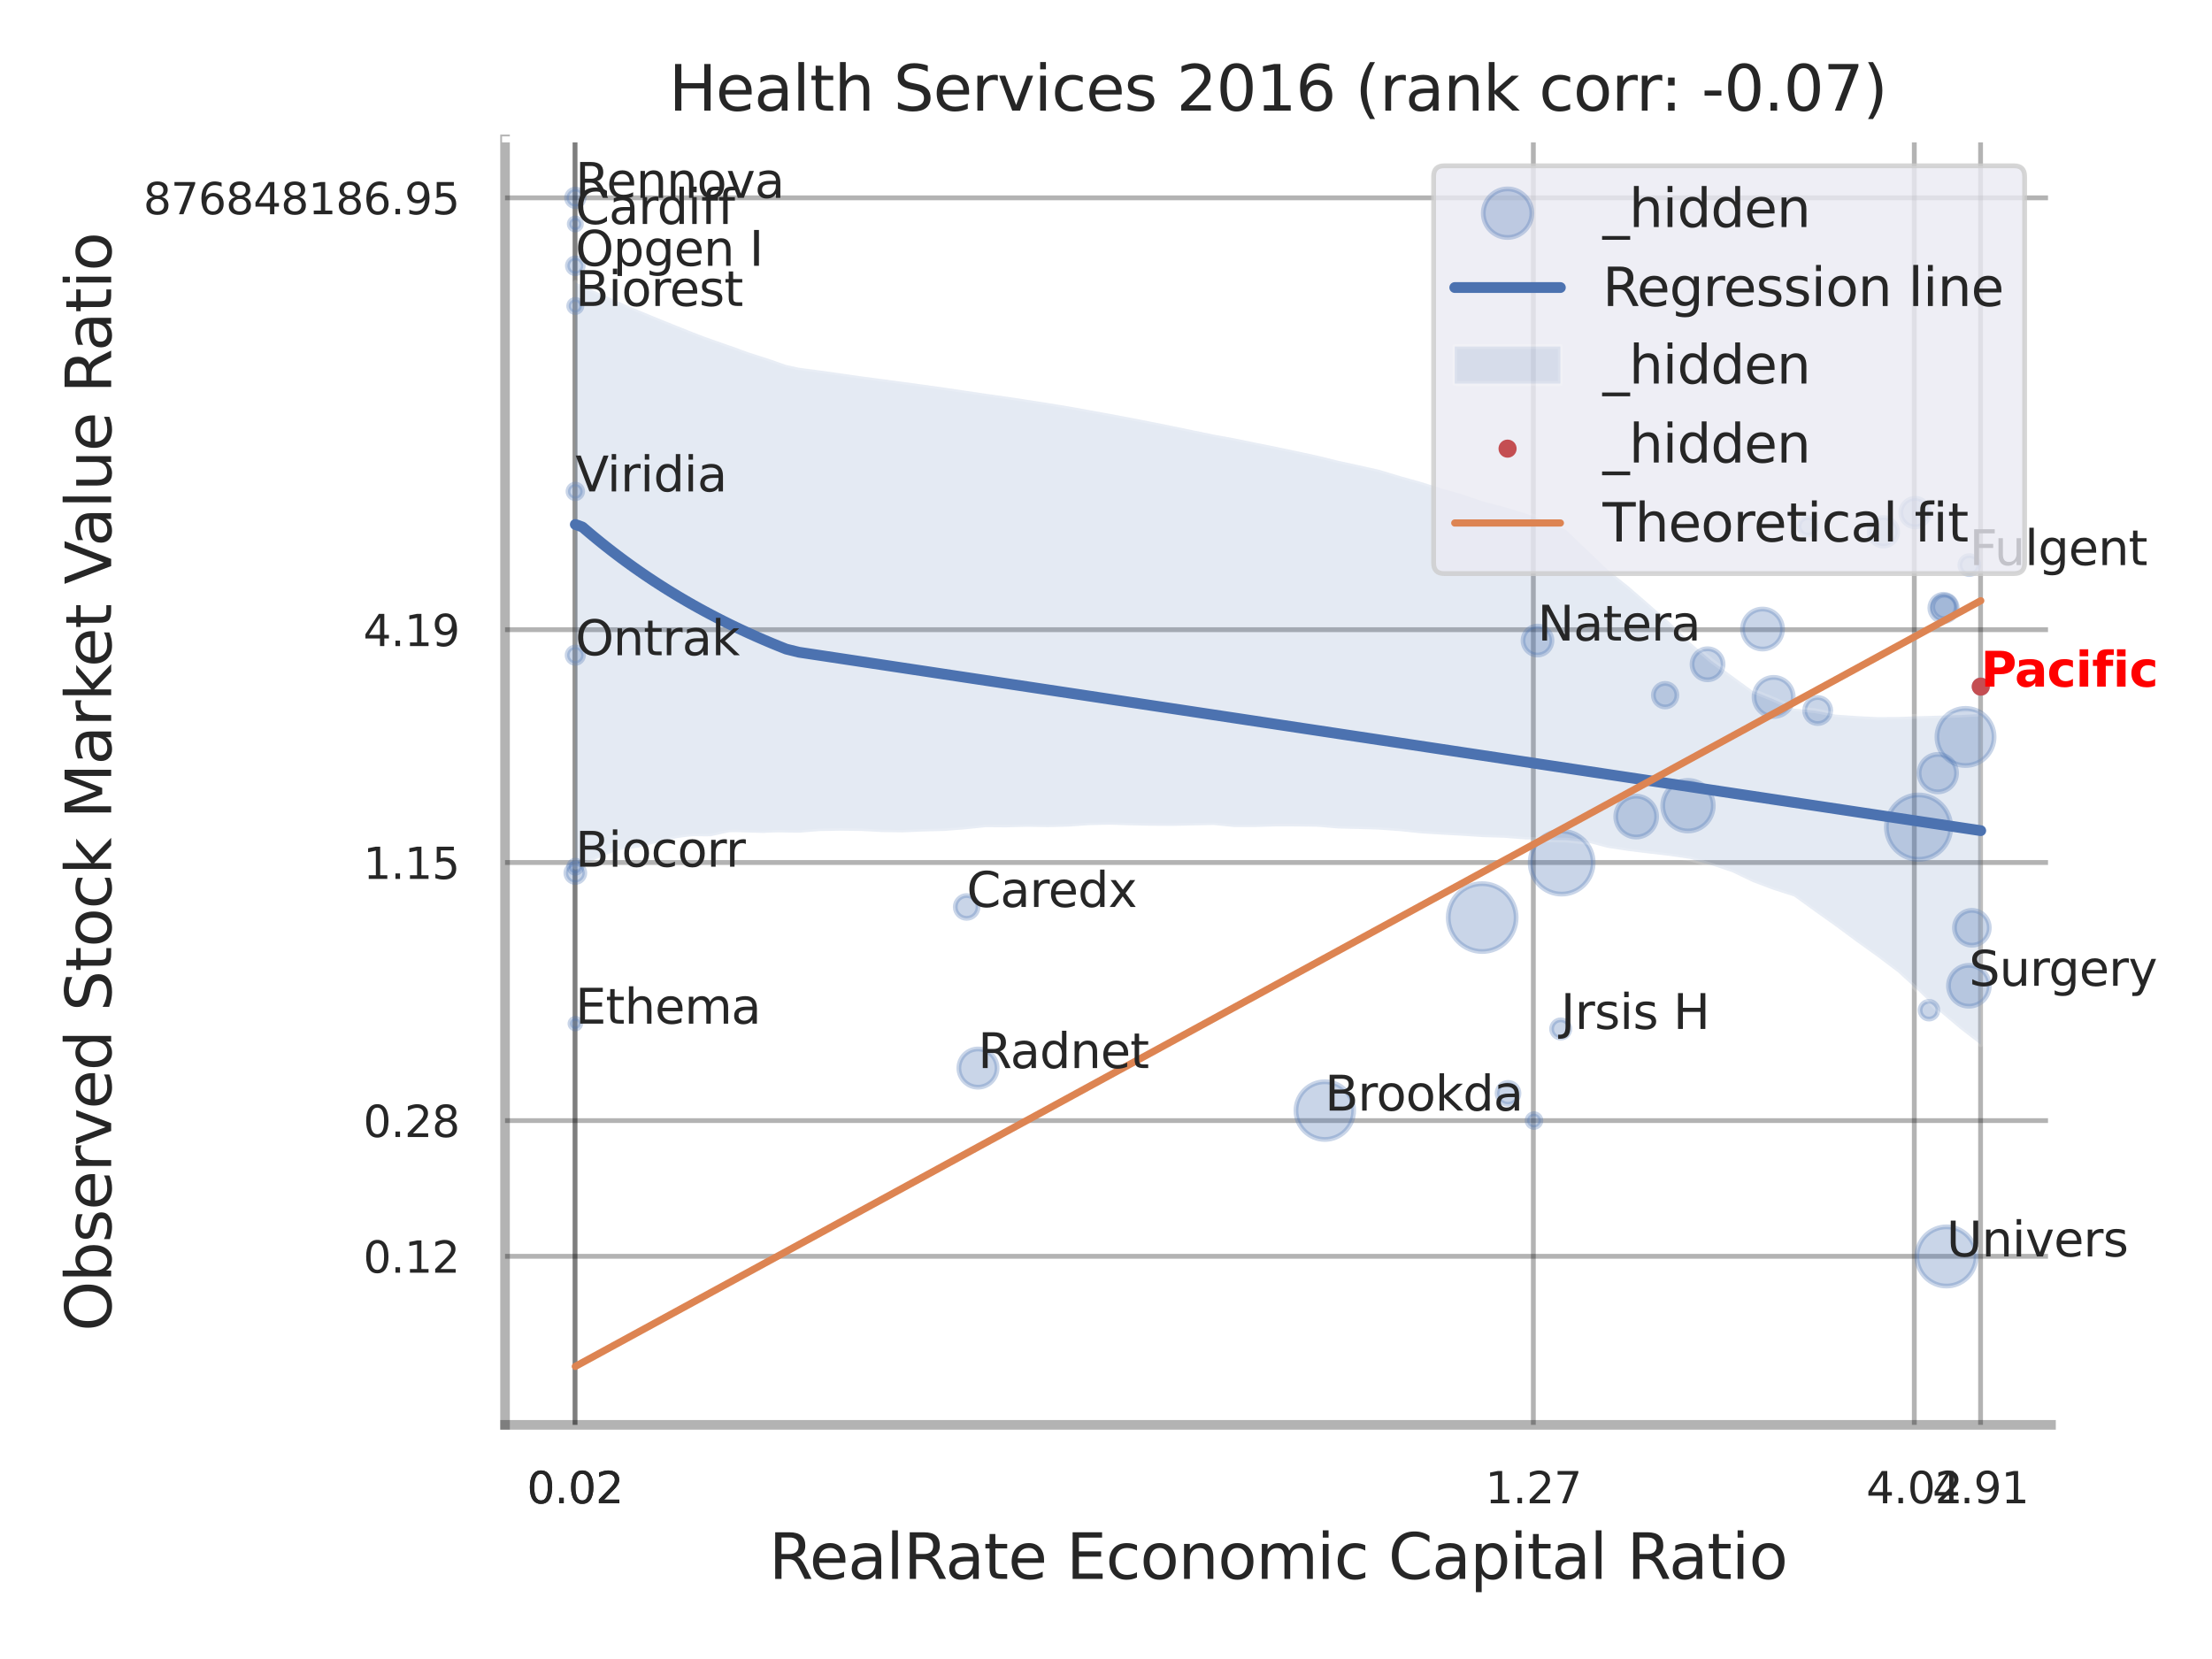 <?xml version="1.0" encoding="utf-8" standalone="no"?>
<!DOCTYPE svg PUBLIC "-//W3C//DTD SVG 1.1//EN"
  "http://www.w3.org/Graphics/SVG/1.1/DTD/svg11.dtd">
<svg xmlns:xlink="http://www.w3.org/1999/xlink" width="460.8pt" height="345.6pt" viewBox="0 0 460.8 345.6" xmlns="http://www.w3.org/2000/svg" version="1.1">
 <defs>
  <style type="text/css">*{stroke-linejoin: round; stroke-linecap: butt}</style>
 </defs>
 <g id="figure_1">
  <g id="patch_1">
   <path d="M 0 345.6 
L 460.8 345.6 
L 460.8 0 
L 0 0 
z
" style="fill: #ffffff"/>
  </g>
  <g id="axes_1">
   <g id="patch_2">
    <path d="M 105.21 296.82 
L 427.263 296.82 
L 427.263 29.04 
L 105.21 29.04 
z
" style="fill: #ffffff"/>
   </g>
   <g id="matplotlib.axis_1">
    <g id="xtick_1">
     <g id="line2d_1">
      <path d="M 119.792 296.82 
L 119.792 29.04 
" clip-path="url(#pba32f065dd)" style="fill: none; stroke: #000000; stroke-opacity: 0.3; stroke-linecap: round"/>
     </g>
     <g id="text_1">
      <!-- 0.02 -->
      <g style="fill: #262626" transform="translate(109.773 313.159) scale(0.09 -0.09)">
       <defs>
        <path id="DejaVuSans-30" d="M 2034 4250 
Q 1547 4250 1301 3770 
Q 1056 3291 1056 2328 
Q 1056 1369 1301 889 
Q 1547 409 2034 409 
Q 2525 409 2770 889 
Q 3016 1369 3016 2328 
Q 3016 3291 2770 3770 
Q 2525 4250 2034 4250 
z
M 2034 4750 
Q 2819 4750 3233 4129 
Q 3647 3509 3647 2328 
Q 3647 1150 3233 529 
Q 2819 -91 2034 -91 
Q 1250 -91 836 529 
Q 422 1150 422 2328 
Q 422 3509 836 4129 
Q 1250 4750 2034 4750 
z
" transform="scale(0.016)"/>
        <path id="DejaVuSans-2e" d="M 684 794 
L 1344 794 
L 1344 0 
L 684 0 
L 684 794 
z
" transform="scale(0.016)"/>
        <path id="DejaVuSans-32" d="M 1228 531 
L 3431 531 
L 3431 0 
L 469 0 
L 469 531 
Q 828 903 1448 1529 
Q 2069 2156 2228 2338 
Q 2531 2678 2651 2914 
Q 2772 3150 2772 3378 
Q 2772 3750 2511 3984 
Q 2250 4219 1831 4219 
Q 1534 4219 1204 4116 
Q 875 4013 500 3803 
L 500 4441 
Q 881 4594 1212 4672 
Q 1544 4750 1819 4750 
Q 2544 4750 2975 4387 
Q 3406 4025 3406 3419 
Q 3406 3131 3298 2873 
Q 3191 2616 2906 2266 
Q 2828 2175 2409 1742 
Q 1991 1309 1228 531 
z
" transform="scale(0.016)"/>
       </defs>
       <use xlink:href="#DejaVuSans-30"/>
       <use xlink:href="#DejaVuSans-2e" transform="translate(63.623 0)"/>
       <use xlink:href="#DejaVuSans-30" transform="translate(95.41 0)"/>
       <use xlink:href="#DejaVuSans-32" transform="translate(159.033 0)"/>
      </g>
     </g>
    </g>
    <g id="xtick_2">
     <g id="line2d_2">
      <path d="M 119.792 296.82 
L 119.792 29.04 
" clip-path="url(#pba32f065dd)" style="fill: none; stroke: #000000; stroke-opacity: 0.3; stroke-linecap: round"/>
     </g>
     <g id="text_2">
      <!-- 0.02 -->
      <g style="fill: #262626" transform="translate(109.773 313.159) scale(0.09 -0.09)">
       <use xlink:href="#DejaVuSans-30"/>
       <use xlink:href="#DejaVuSans-2e" transform="translate(63.623 0)"/>
       <use xlink:href="#DejaVuSans-30" transform="translate(95.41 0)"/>
       <use xlink:href="#DejaVuSans-32" transform="translate(159.033 0)"/>
      </g>
     </g>
    </g>
    <g id="xtick_3">
     <g id="line2d_3">
      <path d="M 319.424 296.82 
L 319.424 29.04 
" clip-path="url(#pba32f065dd)" style="fill: none; stroke: #000000; stroke-opacity: 0.3; stroke-linecap: round"/>
     </g>
     <g id="text_3">
      <!-- 1.27 -->
      <g style="fill: #262626" transform="translate(309.405 313.159) scale(0.09 -0.09)">
       <defs>
        <path id="DejaVuSans-31" d="M 794 531 
L 1825 531 
L 1825 4091 
L 703 3866 
L 703 4441 
L 1819 4666 
L 2450 4666 
L 2450 531 
L 3481 531 
L 3481 0 
L 794 0 
L 794 531 
z
" transform="scale(0.016)"/>
        <path id="DejaVuSans-37" d="M 525 4666 
L 3525 4666 
L 3525 4397 
L 1831 0 
L 1172 0 
L 2766 4134 
L 525 4134 
L 525 4666 
z
" transform="scale(0.016)"/>
       </defs>
       <use xlink:href="#DejaVuSans-31"/>
       <use xlink:href="#DejaVuSans-2e" transform="translate(63.623 0)"/>
       <use xlink:href="#DejaVuSans-32" transform="translate(95.41 0)"/>
       <use xlink:href="#DejaVuSans-37" transform="translate(159.033 0)"/>
      </g>
     </g>
    </g>
    <g id="xtick_4">
     <g id="line2d_4">
      <path d="M 398.785 296.82 
L 398.785 29.04 
" clip-path="url(#pba32f065dd)" style="fill: none; stroke: #000000; stroke-opacity: 0.3; stroke-linecap: round"/>
     </g>
     <g id="text_4">
      <!-- 4.02 -->
      <g style="fill: #262626" transform="translate(388.766 313.159) scale(0.09 -0.09)">
       <defs>
        <path id="DejaVuSans-34" d="M 2419 4116 
L 825 1625 
L 2419 1625 
L 2419 4116 
z
M 2253 4666 
L 3047 4666 
L 3047 1625 
L 3713 1625 
L 3713 1100 
L 3047 1100 
L 3047 0 
L 2419 0 
L 2419 1100 
L 313 1100 
L 313 1709 
L 2253 4666 
z
" transform="scale(0.016)"/>
       </defs>
       <use xlink:href="#DejaVuSans-34"/>
       <use xlink:href="#DejaVuSans-2e" transform="translate(63.623 0)"/>
       <use xlink:href="#DejaVuSans-30" transform="translate(95.41 0)"/>
       <use xlink:href="#DejaVuSans-32" transform="translate(159.033 0)"/>
      </g>
     </g>
    </g>
    <g id="xtick_5">
     <g id="line2d_5">
      <path d="M 412.587 296.82 
L 412.587 29.04 
" clip-path="url(#pba32f065dd)" style="fill: none; stroke: #000000; stroke-opacity: 0.3; stroke-linecap: round"/>
     </g>
     <g id="text_5">
      <!-- 4.91 -->
      <g style="fill: #262626" transform="translate(402.568 313.159) scale(0.09 -0.09)">
       <defs>
        <path id="DejaVuSans-39" d="M 703 97 
L 703 672 
Q 941 559 1184 500 
Q 1428 441 1663 441 
Q 2288 441 2617 861 
Q 2947 1281 2994 2138 
Q 2813 1869 2534 1725 
Q 2256 1581 1919 1581 
Q 1219 1581 811 2004 
Q 403 2428 403 3163 
Q 403 3881 828 4315 
Q 1253 4750 1959 4750 
Q 2769 4750 3195 4129 
Q 3622 3509 3622 2328 
Q 3622 1225 3098 567 
Q 2575 -91 1691 -91 
Q 1453 -91 1209 -44 
Q 966 3 703 97 
z
M 1959 2075 
Q 2384 2075 2632 2365 
Q 2881 2656 2881 3163 
Q 2881 3666 2632 3958 
Q 2384 4250 1959 4250 
Q 1534 4250 1286 3958 
Q 1038 3666 1038 3163 
Q 1038 2656 1286 2365 
Q 1534 2075 1959 2075 
z
" transform="scale(0.016)"/>
       </defs>
       <use xlink:href="#DejaVuSans-34"/>
       <use xlink:href="#DejaVuSans-2e" transform="translate(63.623 0)"/>
       <use xlink:href="#DejaVuSans-39" transform="translate(95.41 0)"/>
       <use xlink:href="#DejaVuSans-31" transform="translate(159.033 0)"/>
      </g>
     </g>
    </g>
    <g id="xtick_6"/>
    <g id="xtick_7"/>
    <g id="text_6">
     <!-- RealRate Economic Capital Ratio -->
     <g style="fill: #262626" transform="translate(160.183 328.908) scale(0.13 -0.13)">
      <defs>
       <path id="DejaVuSans-52" d="M 2841 2188 
Q 3044 2119 3236 1894 
Q 3428 1669 3622 1275 
L 4263 0 
L 3584 0 
L 2988 1197 
Q 2756 1666 2539 1819 
Q 2322 1972 1947 1972 
L 1259 1972 
L 1259 0 
L 628 0 
L 628 4666 
L 2053 4666 
Q 2853 4666 3247 4331 
Q 3641 3997 3641 3322 
Q 3641 2881 3436 2590 
Q 3231 2300 2841 2188 
z
M 1259 4147 
L 1259 2491 
L 2053 2491 
Q 2509 2491 2742 2702 
Q 2975 2913 2975 3322 
Q 2975 3731 2742 3939 
Q 2509 4147 2053 4147 
L 1259 4147 
z
" transform="scale(0.016)"/>
       <path id="DejaVuSans-65" d="M 3597 1894 
L 3597 1613 
L 953 1613 
Q 991 1019 1311 708 
Q 1631 397 2203 397 
Q 2534 397 2845 478 
Q 3156 559 3463 722 
L 3463 178 
Q 3153 47 2828 -22 
Q 2503 -91 2169 -91 
Q 1331 -91 842 396 
Q 353 884 353 1716 
Q 353 2575 817 3079 
Q 1281 3584 2069 3584 
Q 2775 3584 3186 3129 
Q 3597 2675 3597 1894 
z
M 3022 2063 
Q 3016 2534 2758 2815 
Q 2500 3097 2075 3097 
Q 1594 3097 1305 2825 
Q 1016 2553 972 2059 
L 3022 2063 
z
" transform="scale(0.016)"/>
       <path id="DejaVuSans-61" d="M 2194 1759 
Q 1497 1759 1228 1600 
Q 959 1441 959 1056 
Q 959 750 1161 570 
Q 1363 391 1709 391 
Q 2188 391 2477 730 
Q 2766 1069 2766 1631 
L 2766 1759 
L 2194 1759 
z
M 3341 1997 
L 3341 0 
L 2766 0 
L 2766 531 
Q 2569 213 2275 61 
Q 1981 -91 1556 -91 
Q 1019 -91 701 211 
Q 384 513 384 1019 
Q 384 1609 779 1909 
Q 1175 2209 1959 2209 
L 2766 2209 
L 2766 2266 
Q 2766 2663 2505 2880 
Q 2244 3097 1772 3097 
Q 1472 3097 1187 3025 
Q 903 2953 641 2809 
L 641 3341 
Q 956 3463 1253 3523 
Q 1550 3584 1831 3584 
Q 2591 3584 2966 3190 
Q 3341 2797 3341 1997 
z
" transform="scale(0.016)"/>
       <path id="DejaVuSans-6c" d="M 603 4863 
L 1178 4863 
L 1178 0 
L 603 0 
L 603 4863 
z
" transform="scale(0.016)"/>
       <path id="DejaVuSans-74" d="M 1172 4494 
L 1172 3500 
L 2356 3500 
L 2356 3053 
L 1172 3053 
L 1172 1153 
Q 1172 725 1289 603 
Q 1406 481 1766 481 
L 2356 481 
L 2356 0 
L 1766 0 
Q 1100 0 847 248 
Q 594 497 594 1153 
L 594 3053 
L 172 3053 
L 172 3500 
L 594 3500 
L 594 4494 
L 1172 4494 
z
" transform="scale(0.016)"/>
       <path id="DejaVuSans-20" transform="scale(0.016)"/>
       <path id="DejaVuSans-45" d="M 628 4666 
L 3578 4666 
L 3578 4134 
L 1259 4134 
L 1259 2753 
L 3481 2753 
L 3481 2222 
L 1259 2222 
L 1259 531 
L 3634 531 
L 3634 0 
L 628 0 
L 628 4666 
z
" transform="scale(0.016)"/>
       <path id="DejaVuSans-63" d="M 3122 3366 
L 3122 2828 
Q 2878 2963 2633 3030 
Q 2388 3097 2138 3097 
Q 1578 3097 1268 2742 
Q 959 2388 959 1747 
Q 959 1106 1268 751 
Q 1578 397 2138 397 
Q 2388 397 2633 464 
Q 2878 531 3122 666 
L 3122 134 
Q 2881 22 2623 -34 
Q 2366 -91 2075 -91 
Q 1284 -91 818 406 
Q 353 903 353 1747 
Q 353 2603 823 3093 
Q 1294 3584 2113 3584 
Q 2378 3584 2631 3529 
Q 2884 3475 3122 3366 
z
" transform="scale(0.016)"/>
       <path id="DejaVuSans-6f" d="M 1959 3097 
Q 1497 3097 1228 2736 
Q 959 2375 959 1747 
Q 959 1119 1226 758 
Q 1494 397 1959 397 
Q 2419 397 2687 759 
Q 2956 1122 2956 1747 
Q 2956 2369 2687 2733 
Q 2419 3097 1959 3097 
z
M 1959 3584 
Q 2709 3584 3137 3096 
Q 3566 2609 3566 1747 
Q 3566 888 3137 398 
Q 2709 -91 1959 -91 
Q 1206 -91 779 398 
Q 353 888 353 1747 
Q 353 2609 779 3096 
Q 1206 3584 1959 3584 
z
" transform="scale(0.016)"/>
       <path id="DejaVuSans-6e" d="M 3513 2113 
L 3513 0 
L 2938 0 
L 2938 2094 
Q 2938 2591 2744 2837 
Q 2550 3084 2163 3084 
Q 1697 3084 1428 2787 
Q 1159 2491 1159 1978 
L 1159 0 
L 581 0 
L 581 3500 
L 1159 3500 
L 1159 2956 
Q 1366 3272 1645 3428 
Q 1925 3584 2291 3584 
Q 2894 3584 3203 3211 
Q 3513 2838 3513 2113 
z
" transform="scale(0.016)"/>
       <path id="DejaVuSans-6d" d="M 3328 2828 
Q 3544 3216 3844 3400 
Q 4144 3584 4550 3584 
Q 5097 3584 5394 3201 
Q 5691 2819 5691 2113 
L 5691 0 
L 5113 0 
L 5113 2094 
Q 5113 2597 4934 2840 
Q 4756 3084 4391 3084 
Q 3944 3084 3684 2787 
Q 3425 2491 3425 1978 
L 3425 0 
L 2847 0 
L 2847 2094 
Q 2847 2600 2669 2842 
Q 2491 3084 2119 3084 
Q 1678 3084 1418 2786 
Q 1159 2488 1159 1978 
L 1159 0 
L 581 0 
L 581 3500 
L 1159 3500 
L 1159 2956 
Q 1356 3278 1631 3431 
Q 1906 3584 2284 3584 
Q 2666 3584 2933 3390 
Q 3200 3197 3328 2828 
z
" transform="scale(0.016)"/>
       <path id="DejaVuSans-69" d="M 603 3500 
L 1178 3500 
L 1178 0 
L 603 0 
L 603 3500 
z
M 603 4863 
L 1178 4863 
L 1178 4134 
L 603 4134 
L 603 4863 
z
" transform="scale(0.016)"/>
       <path id="DejaVuSans-43" d="M 4122 4306 
L 4122 3641 
Q 3803 3938 3442 4084 
Q 3081 4231 2675 4231 
Q 1875 4231 1450 3742 
Q 1025 3253 1025 2328 
Q 1025 1406 1450 917 
Q 1875 428 2675 428 
Q 3081 428 3442 575 
Q 3803 722 4122 1019 
L 4122 359 
Q 3791 134 3420 21 
Q 3050 -91 2638 -91 
Q 1578 -91 968 557 
Q 359 1206 359 2328 
Q 359 3453 968 4101 
Q 1578 4750 2638 4750 
Q 3056 4750 3426 4639 
Q 3797 4528 4122 4306 
z
" transform="scale(0.016)"/>
       <path id="DejaVuSans-70" d="M 1159 525 
L 1159 -1331 
L 581 -1331 
L 581 3500 
L 1159 3500 
L 1159 2969 
Q 1341 3281 1617 3432 
Q 1894 3584 2278 3584 
Q 2916 3584 3314 3078 
Q 3713 2572 3713 1747 
Q 3713 922 3314 415 
Q 2916 -91 2278 -91 
Q 1894 -91 1617 61 
Q 1341 213 1159 525 
z
M 3116 1747 
Q 3116 2381 2855 2742 
Q 2594 3103 2138 3103 
Q 1681 3103 1420 2742 
Q 1159 2381 1159 1747 
Q 1159 1113 1420 752 
Q 1681 391 2138 391 
Q 2594 391 2855 752 
Q 3116 1113 3116 1747 
z
" transform="scale(0.016)"/>
      </defs>
      <use xlink:href="#DejaVuSans-52"/>
      <use xlink:href="#DejaVuSans-65" transform="translate(64.982 0)"/>
      <use xlink:href="#DejaVuSans-61" transform="translate(126.506 0)"/>
      <use xlink:href="#DejaVuSans-6c" transform="translate(187.785 0)"/>
      <use xlink:href="#DejaVuSans-52" transform="translate(215.568 0)"/>
      <use xlink:href="#DejaVuSans-61" transform="translate(282.801 0)"/>
      <use xlink:href="#DejaVuSans-74" transform="translate(344.08 0)"/>
      <use xlink:href="#DejaVuSans-65" transform="translate(383.289 0)"/>
      <use xlink:href="#DejaVuSans-20" transform="translate(444.812 0)"/>
      <use xlink:href="#DejaVuSans-45" transform="translate(476.6 0)"/>
      <use xlink:href="#DejaVuSans-63" transform="translate(539.783 0)"/>
      <use xlink:href="#DejaVuSans-6f" transform="translate(594.764 0)"/>
      <use xlink:href="#DejaVuSans-6e" transform="translate(655.945 0)"/>
      <use xlink:href="#DejaVuSans-6f" transform="translate(719.324 0)"/>
      <use xlink:href="#DejaVuSans-6d" transform="translate(780.506 0)"/>
      <use xlink:href="#DejaVuSans-69" transform="translate(877.918 0)"/>
      <use xlink:href="#DejaVuSans-63" transform="translate(905.701 0)"/>
      <use xlink:href="#DejaVuSans-20" transform="translate(960.682 0)"/>
      <use xlink:href="#DejaVuSans-43" transform="translate(992.469 0)"/>
      <use xlink:href="#DejaVuSans-61" transform="translate(1062.293 0)"/>
      <use xlink:href="#DejaVuSans-70" transform="translate(1123.572 0)"/>
      <use xlink:href="#DejaVuSans-69" transform="translate(1187.049 0)"/>
      <use xlink:href="#DejaVuSans-74" transform="translate(1214.832 0)"/>
      <use xlink:href="#DejaVuSans-61" transform="translate(1254.041 0)"/>
      <use xlink:href="#DejaVuSans-6c" transform="translate(1315.32 0)"/>
      <use xlink:href="#DejaVuSans-20" transform="translate(1343.104 0)"/>
      <use xlink:href="#DejaVuSans-52" transform="translate(1374.891 0)"/>
      <use xlink:href="#DejaVuSans-61" transform="translate(1442.123 0)"/>
      <use xlink:href="#DejaVuSans-74" transform="translate(1503.402 0)"/>
      <use xlink:href="#DejaVuSans-69" transform="translate(1542.611 0)"/>
      <use xlink:href="#DejaVuSans-6f" transform="translate(1570.395 0)"/>
     </g>
    </g>
   </g>
   <g id="matplotlib.axis_2">
    <g id="ytick_1">
     <g id="line2d_6">
      <path d="M 105.21 261.709 
L 427.263 261.709 
" clip-path="url(#pba32f065dd)" style="fill: none; stroke: #000000; stroke-opacity: 0.3; stroke-linecap: round"/>
     </g>
     <g id="text_7">
      <!-- 0.12 -->
      <g style="fill: #262626" transform="translate(75.671 265.128) scale(0.09 -0.09)">
       <use xlink:href="#DejaVuSans-30"/>
       <use xlink:href="#DejaVuSans-2e" transform="translate(63.623 0)"/>
       <use xlink:href="#DejaVuSans-31" transform="translate(95.41 0)"/>
       <use xlink:href="#DejaVuSans-32" transform="translate(159.033 0)"/>
      </g>
     </g>
    </g>
    <g id="ytick_2">
     <g id="line2d_7">
      <path d="M 105.21 233.441 
L 427.263 233.441 
" clip-path="url(#pba32f065dd)" style="fill: none; stroke: #000000; stroke-opacity: 0.3; stroke-linecap: round"/>
     </g>
     <g id="text_8">
      <!-- 0.28 -->
      <g style="fill: #262626" transform="translate(75.671 236.86) scale(0.09 -0.09)">
       <defs>
        <path id="DejaVuSans-38" d="M 2034 2216 
Q 1584 2216 1326 1975 
Q 1069 1734 1069 1313 
Q 1069 891 1326 650 
Q 1584 409 2034 409 
Q 2484 409 2743 651 
Q 3003 894 3003 1313 
Q 3003 1734 2745 1975 
Q 2488 2216 2034 2216 
z
M 1403 2484 
Q 997 2584 770 2862 
Q 544 3141 544 3541 
Q 544 4100 942 4425 
Q 1341 4750 2034 4750 
Q 2731 4750 3128 4425 
Q 3525 4100 3525 3541 
Q 3525 3141 3298 2862 
Q 3072 2584 2669 2484 
Q 3125 2378 3379 2068 
Q 3634 1759 3634 1313 
Q 3634 634 3220 271 
Q 2806 -91 2034 -91 
Q 1263 -91 848 271 
Q 434 634 434 1313 
Q 434 1759 690 2068 
Q 947 2378 1403 2484 
z
M 1172 3481 
Q 1172 3119 1398 2916 
Q 1625 2713 2034 2713 
Q 2441 2713 2670 2916 
Q 2900 3119 2900 3481 
Q 2900 3844 2670 4047 
Q 2441 4250 2034 4250 
Q 1625 4250 1398 4047 
Q 1172 3844 1172 3481 
z
" transform="scale(0.016)"/>
       </defs>
       <use xlink:href="#DejaVuSans-30"/>
       <use xlink:href="#DejaVuSans-2e" transform="translate(63.623 0)"/>
       <use xlink:href="#DejaVuSans-32" transform="translate(95.41 0)"/>
       <use xlink:href="#DejaVuSans-38" transform="translate(159.033 0)"/>
      </g>
     </g>
    </g>
    <g id="ytick_3">
     <g id="line2d_8">
      <path d="M 105.21 179.676 
L 427.263 179.676 
" clip-path="url(#pba32f065dd)" style="fill: none; stroke: #000000; stroke-opacity: 0.3; stroke-linecap: round"/>
     </g>
     <g id="text_9">
      <!-- 1.15 -->
      <g style="fill: #262626" transform="translate(75.671 183.095) scale(0.09 -0.09)">
       <defs>
        <path id="DejaVuSans-35" d="M 691 4666 
L 3169 4666 
L 3169 4134 
L 1269 4134 
L 1269 2991 
Q 1406 3038 1543 3061 
Q 1681 3084 1819 3084 
Q 2600 3084 3056 2656 
Q 3513 2228 3513 1497 
Q 3513 744 3044 326 
Q 2575 -91 1722 -91 
Q 1428 -91 1123 -41 
Q 819 9 494 109 
L 494 744 
Q 775 591 1075 516 
Q 1375 441 1709 441 
Q 2250 441 2565 725 
Q 2881 1009 2881 1497 
Q 2881 1984 2565 2268 
Q 2250 2553 1709 2553 
Q 1456 2553 1204 2497 
Q 953 2441 691 2322 
L 691 4666 
z
" transform="scale(0.016)"/>
       </defs>
       <use xlink:href="#DejaVuSans-31"/>
       <use xlink:href="#DejaVuSans-2e" transform="translate(63.623 0)"/>
       <use xlink:href="#DejaVuSans-31" transform="translate(95.41 0)"/>
       <use xlink:href="#DejaVuSans-35" transform="translate(159.033 0)"/>
      </g>
     </g>
    </g>
    <g id="ytick_4">
     <g id="line2d_9">
      <path d="M 105.21 131.175 
L 427.263 131.175 
" clip-path="url(#pba32f065dd)" style="fill: none; stroke: #000000; stroke-opacity: 0.3; stroke-linecap: round"/>
     </g>
     <g id="text_10">
      <!-- 4.19 -->
      <g style="fill: #262626" transform="translate(75.671 134.595) scale(0.09 -0.09)">
       <use xlink:href="#DejaVuSans-34"/>
       <use xlink:href="#DejaVuSans-2e" transform="translate(63.623 0)"/>
       <use xlink:href="#DejaVuSans-31" transform="translate(95.41 0)"/>
       <use xlink:href="#DejaVuSans-39" transform="translate(159.033 0)"/>
      </g>
     </g>
    </g>
    <g id="ytick_5">
     <g id="line2d_10">
      <path d="M 105.21 41.214 
L 427.263 41.214 
" clip-path="url(#pba32f065dd)" style="fill: none; stroke: #000000; stroke-opacity: 0.3; stroke-linecap: round"/>
     </g>
     <g id="text_11">
      <!-- 876848186.95 -->
      <g style="fill: #262626" transform="translate(29.861 44.634) scale(0.09 -0.09)">
       <defs>
        <path id="DejaVuSans-36" d="M 2113 2584 
Q 1688 2584 1439 2293 
Q 1191 2003 1191 1497 
Q 1191 994 1439 701 
Q 1688 409 2113 409 
Q 2538 409 2786 701 
Q 3034 994 3034 1497 
Q 3034 2003 2786 2293 
Q 2538 2584 2113 2584 
z
M 3366 4563 
L 3366 3988 
Q 3128 4100 2886 4159 
Q 2644 4219 2406 4219 
Q 1781 4219 1451 3797 
Q 1122 3375 1075 2522 
Q 1259 2794 1537 2939 
Q 1816 3084 2150 3084 
Q 2853 3084 3261 2657 
Q 3669 2231 3669 1497 
Q 3669 778 3244 343 
Q 2819 -91 2113 -91 
Q 1303 -91 875 529 
Q 447 1150 447 2328 
Q 447 3434 972 4092 
Q 1497 4750 2381 4750 
Q 2619 4750 2861 4703 
Q 3103 4656 3366 4563 
z
" transform="scale(0.016)"/>
       </defs>
       <use xlink:href="#DejaVuSans-38"/>
       <use xlink:href="#DejaVuSans-37" transform="translate(63.623 0)"/>
       <use xlink:href="#DejaVuSans-36" transform="translate(127.246 0)"/>
       <use xlink:href="#DejaVuSans-38" transform="translate(190.869 0)"/>
       <use xlink:href="#DejaVuSans-34" transform="translate(254.492 0)"/>
       <use xlink:href="#DejaVuSans-38" transform="translate(318.115 0)"/>
       <use xlink:href="#DejaVuSans-31" transform="translate(381.738 0)"/>
       <use xlink:href="#DejaVuSans-38" transform="translate(445.361 0)"/>
       <use xlink:href="#DejaVuSans-36" transform="translate(508.984 0)"/>
       <use xlink:href="#DejaVuSans-2e" transform="translate(572.607 0)"/>
       <use xlink:href="#DejaVuSans-39" transform="translate(604.395 0)"/>
       <use xlink:href="#DejaVuSans-35" transform="translate(668.018 0)"/>
      </g>
     </g>
    </g>
    <g id="ytick_6"/>
    <g id="ytick_7"/>
    <g id="ytick_8"/>
    <g id="ytick_9"/>
    <g id="text_12">
     <!-- Observed Stock Market Value Ratio -->
     <g style="fill: #262626" transform="translate(23.157 277.332) rotate(-90) scale(0.13 -0.13)">
      <defs>
       <path id="DejaVuSans-4f" d="M 2522 4238 
Q 1834 4238 1429 3725 
Q 1025 3213 1025 2328 
Q 1025 1447 1429 934 
Q 1834 422 2522 422 
Q 3209 422 3611 934 
Q 4013 1447 4013 2328 
Q 4013 3213 3611 3725 
Q 3209 4238 2522 4238 
z
M 2522 4750 
Q 3503 4750 4090 4092 
Q 4678 3434 4678 2328 
Q 4678 1225 4090 567 
Q 3503 -91 2522 -91 
Q 1538 -91 948 565 
Q 359 1222 359 2328 
Q 359 3434 948 4092 
Q 1538 4750 2522 4750 
z
" transform="scale(0.016)"/>
       <path id="DejaVuSans-62" d="M 3116 1747 
Q 3116 2381 2855 2742 
Q 2594 3103 2138 3103 
Q 1681 3103 1420 2742 
Q 1159 2381 1159 1747 
Q 1159 1113 1420 752 
Q 1681 391 2138 391 
Q 2594 391 2855 752 
Q 3116 1113 3116 1747 
z
M 1159 2969 
Q 1341 3281 1617 3432 
Q 1894 3584 2278 3584 
Q 2916 3584 3314 3078 
Q 3713 2572 3713 1747 
Q 3713 922 3314 415 
Q 2916 -91 2278 -91 
Q 1894 -91 1617 61 
Q 1341 213 1159 525 
L 1159 0 
L 581 0 
L 581 4863 
L 1159 4863 
L 1159 2969 
z
" transform="scale(0.016)"/>
       <path id="DejaVuSans-73" d="M 2834 3397 
L 2834 2853 
Q 2591 2978 2328 3040 
Q 2066 3103 1784 3103 
Q 1356 3103 1142 2972 
Q 928 2841 928 2578 
Q 928 2378 1081 2264 
Q 1234 2150 1697 2047 
L 1894 2003 
Q 2506 1872 2764 1633 
Q 3022 1394 3022 966 
Q 3022 478 2636 193 
Q 2250 -91 1575 -91 
Q 1294 -91 989 -36 
Q 684 19 347 128 
L 347 722 
Q 666 556 975 473 
Q 1284 391 1588 391 
Q 1994 391 2212 530 
Q 2431 669 2431 922 
Q 2431 1156 2273 1281 
Q 2116 1406 1581 1522 
L 1381 1569 
Q 847 1681 609 1914 
Q 372 2147 372 2553 
Q 372 3047 722 3315 
Q 1072 3584 1716 3584 
Q 2034 3584 2315 3537 
Q 2597 3491 2834 3397 
z
" transform="scale(0.016)"/>
       <path id="DejaVuSans-72" d="M 2631 2963 
Q 2534 3019 2420 3045 
Q 2306 3072 2169 3072 
Q 1681 3072 1420 2755 
Q 1159 2438 1159 1844 
L 1159 0 
L 581 0 
L 581 3500 
L 1159 3500 
L 1159 2956 
Q 1341 3275 1631 3429 
Q 1922 3584 2338 3584 
Q 2397 3584 2469 3576 
Q 2541 3569 2628 3553 
L 2631 2963 
z
" transform="scale(0.016)"/>
       <path id="DejaVuSans-76" d="M 191 3500 
L 800 3500 
L 1894 563 
L 2988 3500 
L 3597 3500 
L 2284 0 
L 1503 0 
L 191 3500 
z
" transform="scale(0.016)"/>
       <path id="DejaVuSans-64" d="M 2906 2969 
L 2906 4863 
L 3481 4863 
L 3481 0 
L 2906 0 
L 2906 525 
Q 2725 213 2448 61 
Q 2172 -91 1784 -91 
Q 1150 -91 751 415 
Q 353 922 353 1747 
Q 353 2572 751 3078 
Q 1150 3584 1784 3584 
Q 2172 3584 2448 3432 
Q 2725 3281 2906 2969 
z
M 947 1747 
Q 947 1113 1208 752 
Q 1469 391 1925 391 
Q 2381 391 2643 752 
Q 2906 1113 2906 1747 
Q 2906 2381 2643 2742 
Q 2381 3103 1925 3103 
Q 1469 3103 1208 2742 
Q 947 2381 947 1747 
z
" transform="scale(0.016)"/>
       <path id="DejaVuSans-53" d="M 3425 4513 
L 3425 3897 
Q 3066 4069 2747 4153 
Q 2428 4238 2131 4238 
Q 1616 4238 1336 4038 
Q 1056 3838 1056 3469 
Q 1056 3159 1242 3001 
Q 1428 2844 1947 2747 
L 2328 2669 
Q 3034 2534 3370 2195 
Q 3706 1856 3706 1288 
Q 3706 609 3251 259 
Q 2797 -91 1919 -91 
Q 1588 -91 1214 -16 
Q 841 59 441 206 
L 441 856 
Q 825 641 1194 531 
Q 1563 422 1919 422 
Q 2459 422 2753 634 
Q 3047 847 3047 1241 
Q 3047 1584 2836 1778 
Q 2625 1972 2144 2069 
L 1759 2144 
Q 1053 2284 737 2584 
Q 422 2884 422 3419 
Q 422 4038 858 4394 
Q 1294 4750 2059 4750 
Q 2388 4750 2728 4690 
Q 3069 4631 3425 4513 
z
" transform="scale(0.016)"/>
       <path id="DejaVuSans-6b" d="M 581 4863 
L 1159 4863 
L 1159 1991 
L 2875 3500 
L 3609 3500 
L 1753 1863 
L 3688 0 
L 2938 0 
L 1159 1709 
L 1159 0 
L 581 0 
L 581 4863 
z
" transform="scale(0.016)"/>
       <path id="DejaVuSans-4d" d="M 628 4666 
L 1569 4666 
L 2759 1491 
L 3956 4666 
L 4897 4666 
L 4897 0 
L 4281 0 
L 4281 4097 
L 3078 897 
L 2444 897 
L 1241 4097 
L 1241 0 
L 628 0 
L 628 4666 
z
" transform="scale(0.016)"/>
       <path id="DejaVuSans-56" d="M 1831 0 
L 50 4666 
L 709 4666 
L 2188 738 
L 3669 4666 
L 4325 4666 
L 2547 0 
L 1831 0 
z
" transform="scale(0.016)"/>
       <path id="DejaVuSans-75" d="M 544 1381 
L 544 3500 
L 1119 3500 
L 1119 1403 
Q 1119 906 1312 657 
Q 1506 409 1894 409 
Q 2359 409 2629 706 
Q 2900 1003 2900 1516 
L 2900 3500 
L 3475 3500 
L 3475 0 
L 2900 0 
L 2900 538 
Q 2691 219 2414 64 
Q 2138 -91 1772 -91 
Q 1169 -91 856 284 
Q 544 659 544 1381 
z
M 1991 3584 
L 1991 3584 
z
" transform="scale(0.016)"/>
      </defs>
      <use xlink:href="#DejaVuSans-4f"/>
      <use xlink:href="#DejaVuSans-62" transform="translate(78.711 0)"/>
      <use xlink:href="#DejaVuSans-73" transform="translate(142.188 0)"/>
      <use xlink:href="#DejaVuSans-65" transform="translate(194.287 0)"/>
      <use xlink:href="#DejaVuSans-72" transform="translate(255.811 0)"/>
      <use xlink:href="#DejaVuSans-76" transform="translate(296.924 0)"/>
      <use xlink:href="#DejaVuSans-65" transform="translate(356.104 0)"/>
      <use xlink:href="#DejaVuSans-64" transform="translate(417.627 0)"/>
      <use xlink:href="#DejaVuSans-20" transform="translate(481.104 0)"/>
      <use xlink:href="#DejaVuSans-53" transform="translate(512.891 0)"/>
      <use xlink:href="#DejaVuSans-74" transform="translate(576.367 0)"/>
      <use xlink:href="#DejaVuSans-6f" transform="translate(615.576 0)"/>
      <use xlink:href="#DejaVuSans-63" transform="translate(676.758 0)"/>
      <use xlink:href="#DejaVuSans-6b" transform="translate(731.738 0)"/>
      <use xlink:href="#DejaVuSans-20" transform="translate(789.648 0)"/>
      <use xlink:href="#DejaVuSans-4d" transform="translate(821.436 0)"/>
      <use xlink:href="#DejaVuSans-61" transform="translate(907.715 0)"/>
      <use xlink:href="#DejaVuSans-72" transform="translate(968.994 0)"/>
      <use xlink:href="#DejaVuSans-6b" transform="translate(1010.107 0)"/>
      <use xlink:href="#DejaVuSans-65" transform="translate(1064.393 0)"/>
      <use xlink:href="#DejaVuSans-74" transform="translate(1125.916 0)"/>
      <use xlink:href="#DejaVuSans-20" transform="translate(1165.125 0)"/>
      <use xlink:href="#DejaVuSans-56" transform="translate(1196.912 0)"/>
      <use xlink:href="#DejaVuSans-61" transform="translate(1257.57 0)"/>
      <use xlink:href="#DejaVuSans-6c" transform="translate(1318.85 0)"/>
      <use xlink:href="#DejaVuSans-75" transform="translate(1346.633 0)"/>
      <use xlink:href="#DejaVuSans-65" transform="translate(1410.012 0)"/>
      <use xlink:href="#DejaVuSans-20" transform="translate(1471.535 0)"/>
      <use xlink:href="#DejaVuSans-52" transform="translate(1503.322 0)"/>
      <use xlink:href="#DejaVuSans-61" transform="translate(1570.555 0)"/>
      <use xlink:href="#DejaVuSans-74" transform="translate(1631.834 0)"/>
      <use xlink:href="#DejaVuSans-69" transform="translate(1671.043 0)"/>
      <use xlink:href="#DejaVuSans-6f" transform="translate(1698.826 0)"/>
     </g>
    </g>
   </g>
   <g id="PathCollection_1">
    <path d="M 367.168 135.207 
C 368.273 135.207 369.333 134.768 370.114 133.987 
C 370.896 133.205 371.335 132.145 371.335 131.04 
C 371.335 129.935 370.896 128.875 370.114 128.094 
C 369.333 127.313 368.273 126.874 367.168 126.874 
C 366.063 126.874 365.003 127.313 364.222 128.094 
C 363.44 128.875 363.001 129.935 363.001 131.04 
C 363.001 132.145 363.44 133.205 364.222 133.987 
C 365.003 134.768 366.063 135.207 367.168 135.207 
z
" clip-path="url(#pba32f065dd)" style="fill: #4c72b0; fill-opacity: 0.3; stroke: #4c72b0; stroke-opacity: 0.3"/>
    <path d="M 314.149 230.037 
C 314.753 230.037 315.333 229.797 315.761 229.37 
C 316.188 228.943 316.428 228.363 316.428 227.759 
C 316.428 227.154 316.188 226.575 315.761 226.147 
C 315.333 225.72 314.753 225.48 314.149 225.48 
C 313.545 225.48 312.965 225.72 312.538 226.147 
C 312.11 226.575 311.87 227.154 311.87 227.759 
C 311.87 228.363 312.11 228.943 312.538 229.37 
C 312.965 229.797 313.545 230.037 314.149 230.037 
z
" clip-path="url(#pba32f065dd)" style="fill: #4c72b0; fill-opacity: 0.3; stroke: #4c72b0; stroke-opacity: 0.3"/>
    <path d="M 405.063 128.877 
C 405.709 128.877 406.33 128.62 406.787 128.162 
C 407.245 127.705 407.502 127.084 407.502 126.438 
C 407.502 125.791 407.245 125.17 406.787 124.713 
C 406.33 124.255 405.709 123.998 405.063 123.998 
C 404.416 123.998 403.795 124.255 403.338 124.713 
C 402.88 125.17 402.623 125.791 402.623 126.438 
C 402.623 127.084 402.88 127.705 403.338 128.162 
C 403.795 128.62 404.416 128.877 405.063 128.877 
z
" clip-path="url(#pba32f065dd)" style="fill: #4c72b0; fill-opacity: 0.3; stroke: #4c72b0; stroke-opacity: 0.3"/>
    <path d="M 405.491 267.909 
C 407.127 267.909 408.696 267.259 409.853 266.102 
C 411.009 264.946 411.659 263.377 411.659 261.741 
C 411.659 260.105 411.009 258.536 409.853 257.379 
C 408.696 256.222 407.127 255.572 405.491 255.572 
C 403.855 255.572 402.286 256.222 401.129 257.379 
C 399.973 258.536 399.323 260.105 399.323 261.741 
C 399.323 263.377 399.973 264.946 401.129 266.102 
C 402.286 267.259 403.855 267.909 405.491 267.909 
z
" clip-path="url(#pba32f065dd)" style="fill: #4c72b0; fill-opacity: 0.3; stroke: #4c72b0; stroke-opacity: 0.3"/>
    <path d="M 398.95 109.752 
C 399.738 109.752 400.495 109.439 401.052 108.881 
C 401.61 108.324 401.923 107.567 401.923 106.778 
C 401.923 105.99 401.61 105.233 401.052 104.676 
C 400.495 104.118 399.738 103.805 398.95 103.805 
C 398.161 103.805 397.405 104.118 396.847 104.676 
C 396.289 105.233 395.976 105.99 395.976 106.778 
C 395.976 107.567 396.289 108.324 396.847 108.881 
C 397.405 109.439 398.161 109.752 398.95 109.752 
z
" clip-path="url(#pba32f065dd)" style="fill: #4c72b0; fill-opacity: 0.3; stroke: #4c72b0; stroke-opacity: 0.3"/>
    <path d="M 401.845 212.296 
C 402.337 212.296 402.809 212.1 403.156 211.753 
C 403.504 211.405 403.699 210.934 403.699 210.442 
C 403.699 209.95 403.504 209.479 403.156 209.131 
C 402.809 208.783 402.337 208.588 401.845 208.588 
C 401.354 208.588 400.882 208.783 400.534 209.131 
C 400.187 209.479 399.991 209.95 399.991 210.442 
C 399.991 210.934 400.187 211.405 400.534 211.753 
C 400.882 212.1 401.354 212.296 401.845 212.296 
z
" clip-path="url(#pba32f065dd)" style="fill: #4c72b0; fill-opacity: 0.3; stroke: #4c72b0; stroke-opacity: 0.3"/>
    <path d="M 203.731 226.484 
C 204.787 226.484 205.799 226.065 206.546 225.318 
C 207.292 224.572 207.712 223.56 207.712 222.504 
C 207.712 221.448 207.292 220.436 206.546 219.689 
C 205.799 218.943 204.787 218.524 203.731 218.524 
C 202.676 218.524 201.663 218.943 200.917 219.689 
C 200.171 220.436 199.751 221.448 199.751 222.504 
C 199.751 223.56 200.171 224.572 200.917 225.318 
C 201.663 226.065 202.676 226.484 203.731 226.484 
z
" clip-path="url(#pba32f065dd)" style="fill: #4c72b0; fill-opacity: 0.3; stroke: #4c72b0; stroke-opacity: 0.3"/>
    <path d="M 119.849 214.358 
C 120.145 214.358 120.429 214.24 120.638 214.031 
C 120.847 213.821 120.965 213.537 120.965 213.241 
C 120.965 212.945 120.847 212.661 120.638 212.452 
C 120.429 212.243 120.145 212.125 119.849 212.125 
C 119.553 212.125 119.269 212.243 119.059 212.452 
C 118.85 212.661 118.732 212.945 118.732 213.241 
C 118.732 213.537 118.85 213.821 119.059 214.031 
C 119.269 214.24 119.553 214.358 119.849 214.358 
z
" clip-path="url(#pba32f065dd)" style="fill: #4c72b0; fill-opacity: 0.3; stroke: #4c72b0; stroke-opacity: 0.3"/>
    <path d="M 376.596 111.488 
C 377.082 111.488 377.548 111.295 377.891 110.952 
C 378.235 110.608 378.428 110.142 378.428 109.656 
C 378.428 109.17 378.235 108.704 377.891 108.361 
C 377.548 108.017 377.082 107.824 376.596 107.824 
C 376.11 107.824 375.644 108.017 375.301 108.361 
C 374.957 108.704 374.764 109.17 374.764 109.656 
C 374.764 110.142 374.957 110.608 375.301 110.952 
C 375.644 111.295 376.11 111.488 376.596 111.488 
z
" clip-path="url(#pba32f065dd)" style="fill: #4c72b0; fill-opacity: 0.3; stroke: #4c72b0; stroke-opacity: 0.3"/>
    <path d="M 119.849 47.928 
C 120.185 47.928 120.507 47.794 120.744 47.557 
C 120.981 47.32 121.115 46.997 121.115 46.662 
C 121.115 46.326 120.981 46.004 120.744 45.766 
C 120.507 45.529 120.185 45.396 119.849 45.396 
C 119.513 45.396 119.191 45.529 118.954 45.766 
C 118.716 46.004 118.583 46.326 118.583 46.662 
C 118.583 46.997 118.716 47.32 118.954 47.557 
C 119.191 47.794 119.513 47.928 119.849 47.928 
z
" clip-path="url(#pba32f065dd)" style="fill: #4c72b0; fill-opacity: 0.3; stroke: #4c72b0; stroke-opacity: 0.3"/>
    <path d="M 399.68 179.02 
C 401.46 179.02 403.167 178.313 404.425 177.055 
C 405.683 175.797 406.39 174.09 406.39 172.311 
C 406.39 170.531 405.683 168.825 404.425 167.566 
C 403.167 166.308 401.46 165.601 399.68 165.601 
C 397.901 165.601 396.194 166.308 394.936 167.566 
C 393.678 168.825 392.971 170.531 392.971 172.311 
C 392.971 174.09 393.678 175.797 394.936 177.055 
C 396.194 178.313 397.901 179.02 399.68 179.02 
z
" clip-path="url(#pba32f065dd)" style="fill: #4c72b0; fill-opacity: 0.3; stroke: #4c72b0; stroke-opacity: 0.3"/>
    <path d="M 119.849 183.843 
C 120.372 183.843 120.874 183.635 121.244 183.264 
C 121.615 182.894 121.823 182.392 121.823 181.869 
C 121.823 181.345 121.615 180.843 121.244 180.473 
C 120.874 180.103 120.372 179.895 119.849 179.895 
C 119.325 179.895 118.823 180.103 118.453 180.473 
C 118.083 180.843 117.875 181.345 117.875 181.869 
C 117.875 182.392 118.083 182.894 118.453 183.264 
C 118.823 183.635 119.325 183.843 119.849 183.843 
z
" clip-path="url(#pba32f065dd)" style="fill: #4c72b0; fill-opacity: 0.3; stroke: #4c72b0; stroke-opacity: 0.3"/>
    <path d="M 355.715 141.611 
C 356.572 141.611 357.394 141.271 357.999 140.665 
C 358.605 140.059 358.946 139.238 358.946 138.381 
C 358.946 137.524 358.605 136.702 357.999 136.096 
C 357.394 135.491 356.572 135.15 355.715 135.15 
C 354.858 135.15 354.036 135.491 353.431 136.096 
C 352.825 136.702 352.484 137.524 352.484 138.381 
C 352.484 139.238 352.825 140.059 353.431 140.665 
C 354.036 141.271 354.858 141.611 355.715 141.611 
z
" clip-path="url(#pba32f065dd)" style="fill: #4c72b0; fill-opacity: 0.3; stroke: #4c72b0; stroke-opacity: 0.3"/>
    <path d="M 351.643 173.11 
C 353.041 173.11 354.381 172.555 355.369 171.567 
C 356.356 170.579 356.912 169.239 356.912 167.842 
C 356.912 166.445 356.356 165.105 355.369 164.117 
C 354.381 163.129 353.041 162.574 351.643 162.574 
C 350.246 162.574 348.906 163.129 347.918 164.117 
C 346.931 165.105 346.375 166.445 346.375 167.842 
C 346.375 169.239 346.931 170.579 347.918 171.567 
C 348.906 172.555 350.246 173.11 351.643 173.11 
z
" clip-path="url(#pba32f065dd)" style="fill: #4c72b0; fill-opacity: 0.3; stroke: #4c72b0; stroke-opacity: 0.3"/>
    <path d="M 369.483 149.268 
C 370.565 149.268 371.603 148.838 372.368 148.073 
C 373.132 147.308 373.562 146.271 373.562 145.189 
C 373.562 144.107 373.132 143.07 372.368 142.305 
C 371.603 141.54 370.565 141.11 369.483 141.11 
C 368.401 141.11 367.364 141.54 366.599 142.305 
C 365.834 143.07 365.404 144.107 365.404 145.189 
C 365.404 146.271 365.834 147.308 366.599 148.073 
C 367.364 148.838 368.401 149.268 369.483 149.268 
z
" clip-path="url(#pba32f065dd)" style="fill: #4c72b0; fill-opacity: 0.3; stroke: #4c72b0; stroke-opacity: 0.3"/>
    <path d="M 325.322 186.259 
C 327.061 186.259 328.73 185.567 329.96 184.337 
C 331.19 183.107 331.881 181.439 331.881 179.699 
C 331.881 177.959 331.19 176.291 329.96 175.061 
C 328.73 173.831 327.061 173.14 325.322 173.14 
C 323.582 173.14 321.914 173.831 320.684 175.061 
C 319.453 176.291 318.762 177.959 318.762 179.699 
C 318.762 181.439 319.453 183.107 320.684 184.337 
C 321.914 185.567 323.582 186.259 325.322 186.259 
z
" clip-path="url(#pba32f065dd)" style="fill: #4c72b0; fill-opacity: 0.3; stroke: #4c72b0; stroke-opacity: 0.3"/>
    <path d="M 308.77 198.221 
C 310.646 198.221 312.444 197.476 313.77 196.15 
C 315.096 194.824 315.842 193.025 315.842 191.15 
C 315.842 189.275 315.096 187.476 313.77 186.15 
C 312.444 184.824 310.646 184.079 308.77 184.079 
C 306.895 184.079 305.096 184.824 303.77 186.15 
C 302.444 187.476 301.699 189.275 301.699 191.15 
C 301.699 193.025 302.444 194.824 303.77 196.15 
C 305.096 197.476 306.895 198.221 308.77 198.221 
z
" clip-path="url(#pba32f065dd)" style="fill: #4c72b0; fill-opacity: 0.3; stroke: #4c72b0; stroke-opacity: 0.3"/>
    <path d="M 119.849 43.037 
C 120.333 43.037 120.797 42.844 121.139 42.502 
C 121.481 42.16 121.674 41.696 121.674 41.212 
C 121.674 40.728 121.481 40.264 121.139 39.921 
C 120.797 39.579 120.333 39.387 119.849 39.387 
C 119.365 39.387 118.901 39.579 118.558 39.921 
C 118.216 40.264 118.024 40.728 118.024 41.212 
C 118.024 41.696 118.216 42.16 118.558 42.502 
C 118.901 42.844 119.365 43.037 119.849 43.037 
z
" clip-path="url(#pba32f065dd)" style="fill: #4c72b0; fill-opacity: 0.3; stroke: #4c72b0; stroke-opacity: 0.3"/>
    <path d="M 409.45 159.471 
C 411.029 159.471 412.543 158.844 413.659 157.727 
C 414.776 156.611 415.403 155.097 415.403 153.518 
C 415.403 151.94 414.776 150.426 413.659 149.309 
C 412.543 148.193 411.029 147.566 409.45 147.566 
C 407.872 147.566 406.357 148.193 405.241 149.309 
C 404.125 150.426 403.498 151.94 403.498 153.518 
C 403.498 155.097 404.125 156.611 405.241 157.727 
C 406.357 158.844 407.872 159.471 409.45 159.471 
z
" clip-path="url(#pba32f065dd)" style="fill: #4c72b0; fill-opacity: 0.3; stroke: #4c72b0; stroke-opacity: 0.3"/>
    <path d="M 410.778 196.906 
C 411.741 196.906 412.664 196.523 413.345 195.842 
C 414.025 195.162 414.408 194.238 414.408 193.276 
C 414.408 192.313 414.025 191.389 413.345 190.709 
C 412.664 190.028 411.741 189.646 410.778 189.646 
C 409.815 189.646 408.892 190.028 408.211 190.709 
C 407.53 191.389 407.148 192.313 407.148 193.276 
C 407.148 194.238 407.53 195.162 408.211 195.842 
C 408.892 196.523 409.815 196.906 410.778 196.906 
z
" clip-path="url(#pba32f065dd)" style="fill: #4c72b0; fill-opacity: 0.3; stroke: #4c72b0; stroke-opacity: 0.3"/>
    <path d="M 403.684 164.963 
C 404.72 164.963 405.713 164.551 406.445 163.819 
C 407.177 163.087 407.588 162.094 407.588 161.059 
C 407.588 160.024 407.177 159.031 406.445 158.299 
C 405.713 157.567 404.72 157.155 403.684 157.155 
C 402.649 157.155 401.656 157.567 400.924 158.299 
C 400.192 159.031 399.781 160.024 399.781 161.059 
C 399.781 162.094 400.192 163.087 400.924 163.819 
C 401.656 164.551 402.649 164.963 403.684 164.963 
z
" clip-path="url(#pba32f065dd)" style="fill: #4c72b0; fill-opacity: 0.3; stroke: #4c72b0; stroke-opacity: 0.3"/>
    <path d="M 319.559 234.869 
C 319.939 234.869 320.304 234.718 320.574 234.449 
C 320.843 234.18 320.994 233.815 320.994 233.434 
C 320.994 233.054 320.843 232.689 320.574 232.42 
C 320.304 232.15 319.939 231.999 319.559 231.999 
C 319.178 231.999 318.813 232.15 318.544 232.42 
C 318.275 232.689 318.124 233.054 318.124 233.434 
C 318.124 233.815 318.275 234.18 318.544 234.449 
C 318.813 234.718 319.178 234.869 319.559 234.869 
z
" clip-path="url(#pba32f065dd)" style="fill: #4c72b0; fill-opacity: 0.3; stroke: #4c72b0; stroke-opacity: 0.3"/>
    <path d="M 392.343 113.761 
C 393.13 113.761 393.886 113.448 394.443 112.891 
C 395 112.334 395.313 111.579 395.313 110.791 
C 395.313 110.004 395 109.248 394.443 108.691 
C 393.886 108.134 393.13 107.821 392.343 107.821 
C 391.555 107.821 390.8 108.134 390.243 108.691 
C 389.686 109.248 389.373 110.004 389.373 110.791 
C 389.373 111.579 389.686 112.334 390.243 112.891 
C 390.8 113.448 391.555 113.761 392.343 113.761 
z
" clip-path="url(#pba32f065dd)" style="fill: #4c72b0; fill-opacity: 0.3; stroke: #4c72b0; stroke-opacity: 0.3"/>
    <path d="M 340.848 174.373 
C 341.977 174.373 343.061 173.924 343.86 173.125 
C 344.659 172.326 345.108 171.242 345.108 170.112 
C 345.108 168.983 344.659 167.899 343.86 167.1 
C 343.061 166.301 341.977 165.852 340.848 165.852 
C 339.718 165.852 338.634 166.301 337.835 167.1 
C 337.036 167.899 336.587 168.983 336.587 170.112 
C 336.587 171.242 337.036 172.326 337.835 173.125 
C 338.634 173.924 339.718 174.373 340.848 174.373 
z
" clip-path="url(#pba32f065dd)" style="fill: #4c72b0; fill-opacity: 0.3; stroke: #4c72b0; stroke-opacity: 0.3"/>
    <path d="M 119.849 138.199 
C 120.302 138.199 120.737 138.019 121.057 137.698 
C 121.377 137.378 121.557 136.943 121.557 136.49 
C 121.557 136.037 121.377 135.602 121.057 135.282 
C 120.737 134.961 120.302 134.781 119.849 134.781 
C 119.396 134.781 118.961 134.961 118.641 135.282 
C 118.32 135.602 118.14 136.037 118.14 136.49 
C 118.14 136.943 118.32 137.378 118.641 137.698 
C 118.961 138.019 119.396 138.199 119.849 138.199 
z
" clip-path="url(#pba32f065dd)" style="fill: #4c72b0; fill-opacity: 0.3; stroke: #4c72b0; stroke-opacity: 0.3"/>
    <path d="M 412.624 144.424 
C 412.992 144.424 413.345 144.278 413.605 144.018 
C 413.866 143.758 414.012 143.405 414.012 143.037 
C 414.012 142.668 413.866 142.315 413.605 142.055 
C 413.345 141.795 412.992 141.649 412.624 141.649 
C 412.256 141.649 411.903 141.795 411.643 142.055 
C 411.382 142.315 411.236 142.668 411.236 143.037 
C 411.236 143.405 411.382 143.758 411.643 144.018 
C 411.903 144.278 412.256 144.424 412.624 144.424 
z
" clip-path="url(#pba32f065dd)" style="fill: #4c72b0; fill-opacity: 0.3; stroke: #4c72b0; stroke-opacity: 0.3"/>
    <path d="M 201.373 191.311 
C 202.003 191.311 202.608 191.061 203.053 190.615 
C 203.499 190.17 203.749 189.566 203.749 188.936 
C 203.749 188.306 203.499 187.701 203.053 187.256 
C 202.608 186.81 202.003 186.56 201.373 186.56 
C 200.743 186.56 200.139 186.81 199.694 187.256 
C 199.248 187.701 198.998 188.306 198.998 188.936 
C 198.998 189.566 199.248 190.17 199.694 190.615 
C 200.139 191.061 200.743 191.311 201.373 191.311 
z
" clip-path="url(#pba32f065dd)" style="fill: #4c72b0; fill-opacity: 0.3; stroke: #4c72b0; stroke-opacity: 0.3"/>
    <path d="M 119.849 57.021 
C 120.287 57.021 120.707 56.847 121.017 56.537 
C 121.327 56.227 121.501 55.807 121.501 55.369 
C 121.501 54.931 121.327 54.51 121.017 54.2 
C 120.707 53.891 120.287 53.717 119.849 53.717 
C 119.411 53.717 118.99 53.891 118.68 54.2 
C 118.371 54.51 118.196 54.931 118.196 55.369 
C 118.196 55.807 118.371 56.227 118.68 56.537 
C 118.99 56.847 119.411 57.021 119.849 57.021 
z
" clip-path="url(#pba32f065dd)" style="fill: #4c72b0; fill-opacity: 0.3; stroke: #4c72b0; stroke-opacity: 0.3"/>
    <path d="M 275.984 237.367 
C 277.578 237.367 279.107 236.733 280.234 235.606 
C 281.361 234.479 281.994 232.95 281.994 231.357 
C 281.994 229.763 281.361 228.234 280.234 227.107 
C 279.107 225.98 277.578 225.347 275.984 225.347 
C 274.39 225.347 272.861 225.98 271.734 227.107 
C 270.607 228.234 269.974 229.763 269.974 231.357 
C 269.974 232.95 270.607 234.479 271.734 235.606 
C 272.861 236.733 274.39 237.367 275.984 237.367 
z
" clip-path="url(#pba32f065dd)" style="fill: #4c72b0; fill-opacity: 0.3; stroke: #4c72b0; stroke-opacity: 0.3"/>
    <path d="M 346.878 147.272 
C 347.529 147.272 348.153 147.013 348.613 146.553 
C 349.074 146.093 349.332 145.468 349.332 144.818 
C 349.332 144.167 349.074 143.542 348.613 143.082 
C 348.153 142.622 347.529 142.363 346.878 142.363 
C 346.227 142.363 345.602 142.622 345.142 143.082 
C 344.682 143.542 344.423 144.167 344.423 144.818 
C 344.423 145.468 344.682 146.093 345.142 146.553 
C 345.602 147.013 346.227 147.272 346.878 147.272 
z
" clip-path="url(#pba32f065dd)" style="fill: #4c72b0; fill-opacity: 0.3; stroke: #4c72b0; stroke-opacity: 0.3"/>
    <path d="M 119.849 181.922 
C 120.212 181.922 120.56 181.778 120.816 181.521 
C 121.073 181.264 121.217 180.916 121.217 180.553 
C 121.217 180.19 121.073 179.842 120.816 179.586 
C 120.56 179.329 120.212 179.185 119.849 179.185 
C 119.486 179.185 119.138 179.329 118.881 179.586 
C 118.624 179.842 118.48 180.19 118.48 180.553 
C 118.48 180.916 118.624 181.264 118.881 181.521 
C 119.138 181.778 119.486 181.922 119.849 181.922 
z
" clip-path="url(#pba32f065dd)" style="fill: #4c72b0; fill-opacity: 0.3; stroke: #4c72b0; stroke-opacity: 0.3"/>
    <path d="M 378.657 150.734 
C 379.378 150.734 380.069 150.448 380.578 149.939 
C 381.088 149.429 381.374 148.738 381.374 148.018 
C 381.374 147.297 381.088 146.606 380.578 146.097 
C 380.069 145.587 379.378 145.301 378.657 145.301 
C 377.937 145.301 377.246 145.587 376.736 146.097 
C 376.227 146.606 375.941 147.297 375.941 148.018 
C 375.941 148.738 376.227 149.429 376.736 149.939 
C 377.246 150.448 377.937 150.734 378.657 150.734 
z
" clip-path="url(#pba32f065dd)" style="fill: #4c72b0; fill-opacity: 0.3; stroke: #4c72b0; stroke-opacity: 0.3"/>
    <path d="M 404.869 129.503 
C 405.626 129.503 406.352 129.202 406.887 128.667 
C 407.422 128.132 407.723 127.406 407.723 126.65 
C 407.723 125.893 407.422 125.167 406.887 124.632 
C 406.352 124.097 405.626 123.796 404.869 123.796 
C 404.113 123.796 403.387 124.097 402.852 124.632 
C 402.317 125.167 402.016 125.893 402.016 126.65 
C 402.016 127.406 402.317 128.132 402.852 128.667 
C 403.387 129.202 404.113 129.503 404.869 129.503 
z
" clip-path="url(#pba32f065dd)" style="fill: #4c72b0; fill-opacity: 0.3; stroke: #4c72b0; stroke-opacity: 0.3"/>
    <path d="M 119.849 65.116 
C 120.214 65.116 120.564 64.971 120.822 64.713 
C 121.08 64.455 121.225 64.105 121.225 63.74 
C 121.225 63.375 121.08 63.025 120.822 62.766 
C 120.564 62.508 120.214 62.363 119.849 62.363 
C 119.484 62.363 119.133 62.508 118.875 62.766 
C 118.617 63.025 118.472 63.375 118.472 63.74 
C 118.472 64.105 118.617 64.455 118.875 64.713 
C 119.133 64.971 119.484 65.116 119.849 65.116 
z
" clip-path="url(#pba32f065dd)" style="fill: #4c72b0; fill-opacity: 0.3; stroke: #4c72b0; stroke-opacity: 0.3"/>
    <path d="M 119.849 103.895 
C 120.253 103.895 120.641 103.735 120.927 103.449 
C 121.214 103.162 121.374 102.774 121.374 102.37 
C 121.374 101.965 121.214 101.577 120.927 101.291 
C 120.641 101.005 120.253 100.844 119.849 100.844 
C 119.444 100.844 119.056 101.005 118.77 101.291 
C 118.484 101.577 118.323 101.965 118.323 102.37 
C 118.323 102.774 118.484 103.162 118.77 103.449 
C 119.056 103.735 119.444 103.895 119.849 103.895 
z
" clip-path="url(#pba32f065dd)" style="fill: #4c72b0; fill-opacity: 0.3; stroke: #4c72b0; stroke-opacity: 0.3"/>
    <path d="M 325.124 216.252 
C 325.628 216.252 326.112 216.051 326.469 215.695 
C 326.826 215.338 327.026 214.854 327.026 214.349 
C 327.026 213.845 326.826 213.361 326.469 213.004 
C 326.112 212.647 325.628 212.447 325.124 212.447 
C 324.619 212.447 324.135 212.647 323.779 213.004 
C 323.422 213.361 323.221 213.845 323.221 214.349 
C 323.221 214.854 323.422 215.338 323.779 215.695 
C 324.135 216.051 324.619 216.252 325.124 216.252 
z
" clip-path="url(#pba32f065dd)" style="fill: #4c72b0; fill-opacity: 0.3; stroke: #4c72b0; stroke-opacity: 0.3"/>
    <path d="M 320.29 136.455 
C 321.09 136.455 321.856 136.137 322.421 135.572 
C 322.986 135.007 323.304 134.241 323.304 133.441 
C 323.304 132.642 322.986 131.875 322.421 131.31 
C 321.856 130.745 321.09 130.428 320.29 130.428 
C 319.491 130.428 318.724 130.745 318.159 131.31 
C 317.594 131.875 317.277 132.642 317.277 133.441 
C 317.277 134.241 317.594 135.007 318.159 135.572 
C 318.724 136.137 319.491 136.455 320.29 136.455 
z
" clip-path="url(#pba32f065dd)" style="fill: #4c72b0; fill-opacity: 0.3; stroke: #4c72b0; stroke-opacity: 0.3"/>
    <path d="M 410.16 209.616 
C 411.289 209.616 412.372 209.168 413.171 208.369 
C 413.969 207.571 414.418 206.488 414.418 205.359 
C 414.418 204.23 413.969 203.147 413.171 202.348 
C 412.372 201.55 411.289 201.101 410.16 201.101 
C 409.031 201.101 407.948 201.55 407.15 202.348 
C 406.351 203.147 405.903 204.23 405.903 205.359 
C 405.903 206.488 406.351 207.571 407.15 208.369 
C 407.948 209.168 409.031 209.616 410.16 209.616 
z
" clip-path="url(#pba32f065dd)" style="fill: #4c72b0; fill-opacity: 0.3; stroke: #4c72b0; stroke-opacity: 0.3"/>
    <path d="M 410.247 119.697 
C 410.772 119.697 411.276 119.488 411.647 119.117 
C 412.018 118.746 412.226 118.242 412.226 117.718 
C 412.226 117.193 412.018 116.689 411.647 116.318 
C 411.276 115.947 410.772 115.738 410.247 115.738 
C 409.722 115.738 409.219 115.947 408.848 116.318 
C 408.477 116.689 408.268 117.193 408.268 117.718 
C 408.268 118.242 408.477 118.746 408.848 119.117 
C 409.219 119.488 409.722 119.697 410.247 119.697 
z
" clip-path="url(#pba32f065dd)" style="fill: #4c72b0; fill-opacity: 0.3; stroke: #4c72b0; stroke-opacity: 0.3"/>
   </g>
   <g id="FillBetweenPolyCollection_1">
    <defs>
     <path id="m8b3ae5f39a" d="M 119.849 -286.785 
L 119.849 -164.962 
L 120.587 -165.219 
L 121.335 -165.476 
L 122.094 -165.755 
L 122.864 -166.087 
L 123.645 -166.42 
L 124.437 -166.752 
L 125.241 -167.084 
L 126.058 -167.416 
L 126.887 -167.748 
L 127.728 -168.081 
L 128.584 -168.413 
L 129.453 -168.579 
L 130.336 -168.687 
L 131.234 -168.794 
L 132.147 -168.901 
L 133.075 -169.046 
L 134.02 -169.297 
L 134.982 -169.548 
L 135.962 -169.8 
L 136.959 -170.051 
L 137.975 -170.302 
L 139.011 -170.555 
L 140.067 -170.814 
L 141.144 -171.024 
L 142.244 -171.174 
L 143.365 -171.322 
L 144.511 -171.409 
L 145.682 -171.395 
L 146.878 -171.38 
L 148.102 -171.394 
L 149.354 -171.674 
L 150.636 -171.961 
L 151.949 -172.231 
L 153.295 -172.251 
L 154.676 -172.207 
L 156.092 -172.164 
L 157.547 -172.12 
L 159.042 -172.077 
L 160.58 -172.162 
L 162.163 -172.209 
L 163.793 -172.167 
L 166.451 -172.131 
L 170.77 -172.473 
L 175.089 -172.551 
L 179.407 -172.498 
L 183.726 -172.265 
L 188.045 -172.206 
L 192.364 -172.388 
L 196.683 -172.495 
L 201.001 -172.828 
L 205.32 -173.278 
L 209.639 -173.247 
L 213.958 -173.365 
L 218.277 -173.285 
L 222.596 -173.4 
L 226.914 -173.709 
L 231.233 -173.802 
L 235.552 -173.668 
L 239.871 -173.582 
L 244.19 -173.553 
L 248.509 -173.652 
L 252.827 -173.742 
L 257.146 -173.307 
L 261.465 -173.314 
L 265.784 -173.448 
L 270.103 -173.438 
L 274.422 -173.375 
L 278.74 -173.01 
L 283.059 -172.901 
L 287.378 -172.767 
L 291.697 -172.454 
L 296.016 -171.999 
L 300.334 -171.731 
L 304.653 -171.497 
L 308.972 -171.212 
L 313.291 -171.085 
L 317.61 -170.736 
L 321.929 -170.638 
L 326.247 -170.595 
L 330.566 -170.13 
L 334.885 -168.99 
L 339.204 -168.331 
L 343.523 -167.797 
L 347.842 -167.306 
L 352.16 -166.662 
L 356.479 -165.373 
L 360.798 -163.929 
L 365.117 -161.858 
L 369.436 -160.232 
L 373.755 -158.837 
L 378.073 -155.707 
L 382.392 -152.641 
L 386.711 -149.435 
L 391.03 -146.342 
L 395.349 -143.083 
L 399.667 -139.14 
L 403.986 -134.945 
L 408.305 -131.29 
L 412.624 -127.971 
L 412.624 -196.876 
L 412.624 -196.876 
L 408.305 -196.643 
L 403.986 -196.52 
L 399.667 -196.398 
L 395.349 -196.235 
L 391.03 -196.208 
L 386.711 -196.434 
L 382.392 -196.74 
L 378.073 -197.556 
L 373.755 -197.979 
L 369.436 -199.933 
L 365.117 -201.678 
L 360.798 -204.837 
L 356.479 -208.008 
L 352.16 -211.705 
L 347.842 -215.949 
L 343.523 -219.75 
L 339.204 -223.505 
L 334.885 -226.918 
L 330.566 -231.059 
L 326.247 -235.198 
L 321.929 -237.112 
L 317.61 -238.694 
L 313.291 -240.01 
L 308.972 -241.125 
L 304.653 -242.611 
L 300.334 -243.825 
L 296.016 -245.205 
L 291.697 -246.405 
L 287.378 -247.713 
L 283.059 -248.685 
L 278.74 -249.622 
L 274.422 -250.687 
L 270.103 -251.619 
L 265.784 -252.521 
L 261.465 -253.392 
L 257.146 -254.285 
L 252.827 -255.069 
L 248.509 -255.963 
L 244.19 -256.856 
L 239.871 -257.724 
L 235.552 -258.562 
L 231.233 -259.376 
L 226.914 -260.167 
L 222.596 -260.938 
L 218.277 -261.648 
L 213.958 -262.319 
L 209.639 -262.973 
L 205.32 -263.58 
L 201.001 -264.22 
L 196.683 -264.858 
L 192.364 -265.461 
L 188.045 -266.053 
L 183.726 -266.631 
L 179.407 -267.198 
L 175.089 -267.812 
L 170.77 -268.423 
L 166.451 -268.99 
L 163.793 -269.564 
L 162.163 -270.133 
L 160.58 -270.69 
L 159.042 -271.19 
L 157.547 -271.667 
L 156.092 -272.137 
L 154.676 -272.634 
L 153.295 -273.16 
L 151.949 -273.624 
L 150.636 -274.081 
L 149.354 -274.531 
L 148.102 -274.974 
L 146.878 -275.41 
L 145.682 -275.857 
L 144.511 -276.317 
L 143.365 -276.77 
L 142.244 -277.216 
L 141.144 -277.655 
L 140.067 -278.088 
L 139.011 -278.514 
L 137.975 -278.934 
L 136.959 -279.348 
L 135.962 -279.757 
L 134.982 -280.16 
L 134.02 -280.557 
L 133.075 -280.949 
L 132.147 -281.336 
L 131.234 -281.718 
L 130.336 -282.107 
L 129.453 -282.495 
L 128.584 -282.877 
L 127.728 -283.255 
L 126.887 -283.627 
L 126.058 -283.996 
L 125.241 -284.359 
L 124.437 -284.718 
L 123.645 -285.073 
L 122.864 -285.424 
L 122.094 -285.77 
L 121.335 -286.112 
L 120.587 -286.451 
L 119.849 -286.785 
z
" style="stroke: #ffffff; stroke-opacity: 0.15"/>
    </defs>
    <g clip-path="url(#pba32f065dd)">
     <use xlink:href="#m8b3ae5f39a" x="0" y="345.6" style="fill: #4c72b0; fill-opacity: 0.15; stroke: #ffffff; stroke-opacity: 0.15"/>
    </g>
   </g>
   <g id="PathCollection_2">
    <defs>
     <path id="m392e519328" d="M 0 1.388 
C 0.368 1.388 0.721 1.242 0.981 0.981 
C 1.242 0.721 1.388 0.368 1.388 0 
C 1.388 -0.368 1.242 -0.721 0.981 -0.981 
C 0.721 -1.242 0.368 -1.388 0 -1.388 
C -0.368 -1.388 -0.721 -1.242 -0.981 -0.981 
C -1.242 -0.721 -1.388 -0.368 -1.388 0 
C -1.388 0.368 -1.242 0.721 -0.981 0.981 
C -0.721 1.242 -0.368 1.388 0 1.388 
z
" style="stroke: #c44e52"/>
    </defs>
    <g clip-path="url(#pba32f065dd)">
     <use xlink:href="#m392e519328" x="412.624" y="143.037" style="fill: #c44e52; stroke: #c44e52"/>
    </g>
   </g>
   <g id="line2d_11">
    <path d="M 119.849 109.258 
L 120.587 109.509 
L 121.335 109.792 
L 122.094 110.444 
L 122.864 111.096 
L 123.645 111.748 
L 124.437 112.4 
L 125.241 113.053 
L 126.058 113.705 
L 126.887 114.357 
L 127.728 115.009 
L 128.584 115.661 
L 129.453 116.313 
L 130.336 116.965 
L 131.234 117.617 
L 132.147 118.269 
L 133.075 118.921 
L 134.02 119.573 
L 134.982 120.225 
L 135.962 120.877 
L 136.959 121.529 
L 137.975 122.181 
L 139.011 122.833 
L 140.067 123.485 
L 141.144 124.137 
L 142.244 124.789 
L 143.365 125.441 
L 144.511 126.093 
L 145.682 126.745 
L 146.878 127.397 
L 148.102 128.049 
L 149.354 128.702 
L 150.636 129.354 
L 151.949 130.006 
L 153.295 130.658 
L 154.676 131.31 
L 156.092 131.962 
L 157.547 132.614 
L 159.042 133.266 
L 160.58 133.918 
L 162.163 134.57 
L 163.793 135.222 
L 166.451 135.874 
L 170.77 136.526 
L 175.089 137.178 
L 179.407 137.83 
L 183.726 138.482 
L 188.045 139.134 
L 192.364 139.786 
L 196.683 140.438 
L 201.001 141.09 
L 205.32 141.742 
L 209.639 142.394 
L 213.958 143.046 
L 218.277 143.698 
L 222.596 144.35 
L 226.914 145.003 
L 231.233 145.655 
L 235.552 146.307 
L 239.871 146.959 
L 244.19 147.611 
L 248.509 148.263 
L 252.827 148.915 
L 257.146 149.567 
L 261.465 150.219 
L 265.784 150.871 
L 270.103 151.523 
L 274.422 152.175 
L 278.74 152.827 
L 283.059 153.479 
L 287.378 154.131 
L 291.697 154.783 
L 296.016 155.435 
L 300.334 156.087 
L 304.653 156.739 
L 308.972 157.391 
L 313.291 158.043 
L 317.61 158.695 
L 321.929 159.347 
L 326.247 159.999 
L 330.566 160.652 
L 334.885 161.304 
L 339.204 161.956 
L 343.523 162.608 
L 347.842 163.26 
L 352.16 163.912 
L 356.479 164.564 
L 360.798 165.216 
L 365.117 165.868 
L 369.436 166.52 
L 373.755 167.172 
L 378.073 167.824 
L 382.392 168.476 
L 386.711 169.128 
L 391.03 169.78 
L 395.349 170.432 
L 399.667 171.084 
L 403.986 171.736 
L 408.305 172.388 
L 412.624 173.04 
" clip-path="url(#pba32f065dd)" style="fill: none; stroke: #4c72b0; stroke-width: 2.25; stroke-linecap: round"/>
   </g>
   <g id="line2d_12">
    <path d="M 367.168 149.905 
L 314.149 178.79 
L 405.063 129.259 
L 405.491 129.026 
L 398.95 132.59 
L 401.845 131.012 
L 203.731 238.948 
L 119.849 284.648 
L 376.596 144.768 
L 119.849 284.648 
L 399.68 132.192 
L 119.849 284.648 
L 355.715 156.145 
L 351.643 158.363 
L 369.483 148.643 
L 325.322 172.703 
L 308.77 181.721 
L 119.849 284.648 
L 409.45 126.869 
L 410.778 126.145 
L 403.684 130.01 
L 319.559 175.843 
L 392.343 136.189 
L 340.848 164.245 
L 119.849 284.648 
L 412.624 125.14 
L 201.373 240.232 
L 119.849 284.648 
L 275.984 199.583 
L 346.878 160.959 
L 119.849 284.648 
L 378.657 143.645 
L 404.869 129.365 
L 119.849 284.648 
L 119.849 284.648 
L 325.124 172.811 
L 320.29 175.445 
L 410.16 126.482 
L 410.247 126.435 
" clip-path="url(#pba32f065dd)" style="fill: none; stroke: #dd8452; stroke-width: 1.5; stroke-linecap: round"/>
   </g>
   <g id="patch_3">
    <path d="M 105.21 296.82 
L 105.21 29.04 
" style="fill: none; opacity: 0.3; stroke: #000000; stroke-width: 2; stroke-linejoin: miter; stroke-linecap: square"/>
   </g>
   <g id="patch_4">
    <path d="M 427.263 296.82 
L 427.263 29.04 
" style="fill: none; stroke: #ffffff; stroke-width: 1.25; stroke-linejoin: miter; stroke-linecap: square"/>
   </g>
   <g id="patch_5">
    <path d="M 105.21 296.82 
L 427.263 296.82 
" style="fill: none; opacity: 0.3; stroke: #000000; stroke-width: 2; stroke-linejoin: miter; stroke-linecap: square"/>
   </g>
   <g id="patch_6">
    <path d="M 105.21 29.04 
L 427.263 29.04 
" style="fill: none; stroke: #ffffff; stroke-width: 1.25; stroke-linejoin: miter; stroke-linecap: square"/>
   </g>
   <g id="text_13">
    <!-- Univers -->
    <g style="fill: #262626" transform="translate(405.491 261.741) scale(0.1 -0.1)">
     <defs>
      <path id="DejaVuSans-55" d="M 556 4666 
L 1191 4666 
L 1191 1831 
Q 1191 1081 1462 751 
Q 1734 422 2344 422 
Q 2950 422 3222 751 
Q 3494 1081 3494 1831 
L 3494 4666 
L 4128 4666 
L 4128 1753 
Q 4128 841 3676 375 
Q 3225 -91 2344 -91 
Q 1459 -91 1007 375 
Q 556 841 556 1753 
L 556 4666 
z
" transform="scale(0.016)"/>
     </defs>
     <use xlink:href="#DejaVuSans-55"/>
     <use xlink:href="#DejaVuSans-6e" transform="translate(73.193 0)"/>
     <use xlink:href="#DejaVuSans-69" transform="translate(136.572 0)"/>
     <use xlink:href="#DejaVuSans-76" transform="translate(164.355 0)"/>
     <use xlink:href="#DejaVuSans-65" transform="translate(223.535 0)"/>
     <use xlink:href="#DejaVuSans-72" transform="translate(285.059 0)"/>
     <use xlink:href="#DejaVuSans-73" transform="translate(326.172 0)"/>
    </g>
   </g>
   <g id="text_14">
    <!-- Radnet  -->
    <g style="fill: #262626" transform="translate(203.731 222.504) scale(0.1 -0.1)">
     <use xlink:href="#DejaVuSans-52"/>
     <use xlink:href="#DejaVuSans-61" transform="translate(67.232 0)"/>
     <use xlink:href="#DejaVuSans-64" transform="translate(128.512 0)"/>
     <use xlink:href="#DejaVuSans-6e" transform="translate(191.988 0)"/>
     <use xlink:href="#DejaVuSans-65" transform="translate(255.367 0)"/>
     <use xlink:href="#DejaVuSans-74" transform="translate(316.891 0)"/>
     <use xlink:href="#DejaVuSans-20" transform="translate(356.1 0)"/>
    </g>
   </g>
   <g id="text_15">
    <!-- Ethema  -->
    <g style="fill: #262626" transform="translate(119.849 213.241) scale(0.1 -0.1)">
     <defs>
      <path id="DejaVuSans-68" d="M 3513 2113 
L 3513 0 
L 2938 0 
L 2938 2094 
Q 2938 2591 2744 2837 
Q 2550 3084 2163 3084 
Q 1697 3084 1428 2787 
Q 1159 2491 1159 1978 
L 1159 0 
L 581 0 
L 581 4863 
L 1159 4863 
L 1159 2956 
Q 1366 3272 1645 3428 
Q 1925 3584 2291 3584 
Q 2894 3584 3203 3211 
Q 3513 2838 3513 2113 
z
" transform="scale(0.016)"/>
     </defs>
     <use xlink:href="#DejaVuSans-45"/>
     <use xlink:href="#DejaVuSans-74" transform="translate(63.184 0)"/>
     <use xlink:href="#DejaVuSans-68" transform="translate(102.393 0)"/>
     <use xlink:href="#DejaVuSans-65" transform="translate(165.771 0)"/>
     <use xlink:href="#DejaVuSans-6d" transform="translate(227.295 0)"/>
     <use xlink:href="#DejaVuSans-61" transform="translate(324.707 0)"/>
     <use xlink:href="#DejaVuSans-20" transform="translate(385.986 0)"/>
    </g>
   </g>
   <g id="text_16">
    <!-- Cardiff -->
    <g style="fill: #262626" transform="translate(119.849 46.662) scale(0.1 -0.1)">
     <defs>
      <path id="DejaVuSans-66" d="M 2375 4863 
L 2375 4384 
L 1825 4384 
Q 1516 4384 1395 4259 
Q 1275 4134 1275 3809 
L 1275 3500 
L 2222 3500 
L 2222 3053 
L 1275 3053 
L 1275 0 
L 697 0 
L 697 3053 
L 147 3053 
L 147 3500 
L 697 3500 
L 697 3744 
Q 697 4328 969 4595 
Q 1241 4863 1831 4863 
L 2375 4863 
z
" transform="scale(0.016)"/>
     </defs>
     <use xlink:href="#DejaVuSans-43"/>
     <use xlink:href="#DejaVuSans-61" transform="translate(69.824 0)"/>
     <use xlink:href="#DejaVuSans-72" transform="translate(131.104 0)"/>
     <use xlink:href="#DejaVuSans-64" transform="translate(170.467 0)"/>
     <use xlink:href="#DejaVuSans-69" transform="translate(233.943 0)"/>
     <use xlink:href="#DejaVuSans-66" transform="translate(261.727 0)"/>
     <use xlink:href="#DejaVuSans-66" transform="translate(296.932 0)"/>
    </g>
   </g>
   <g id="text_17">
    <!-- Rennova -->
    <g style="fill: #262626" transform="translate(119.849 41.212) scale(0.1 -0.1)">
     <use xlink:href="#DejaVuSans-52"/>
     <use xlink:href="#DejaVuSans-65" transform="translate(64.982 0)"/>
     <use xlink:href="#DejaVuSans-6e" transform="translate(126.506 0)"/>
     <use xlink:href="#DejaVuSans-6e" transform="translate(189.885 0)"/>
     <use xlink:href="#DejaVuSans-6f" transform="translate(253.264 0)"/>
     <use xlink:href="#DejaVuSans-76" transform="translate(314.445 0)"/>
     <use xlink:href="#DejaVuSans-61" transform="translate(373.625 0)"/>
    </g>
   </g>
   <g id="text_18">
    <!-- Ontrak  -->
    <g style="fill: #262626" transform="translate(119.849 136.49) scale(0.1 -0.1)">
     <use xlink:href="#DejaVuSans-4f"/>
     <use xlink:href="#DejaVuSans-6e" transform="translate(78.711 0)"/>
     <use xlink:href="#DejaVuSans-74" transform="translate(142.09 0)"/>
     <use xlink:href="#DejaVuSans-72" transform="translate(181.299 0)"/>
     <use xlink:href="#DejaVuSans-61" transform="translate(222.412 0)"/>
     <use xlink:href="#DejaVuSans-6b" transform="translate(283.691 0)"/>
     <use xlink:href="#DejaVuSans-20" transform="translate(341.602 0)"/>
    </g>
   </g>
   <g id="text_19">
    <!-- Pacific -->
    <g style="fill: #ff0000" transform="translate(412.624 143.037) scale(0.1 -0.1)">
     <defs>
      <path id="DejaVuSans-Bold-50" d="M 588 4666 
L 2584 4666 
Q 3475 4666 3951 4270 
Q 4428 3875 4428 3144 
Q 4428 2409 3951 2014 
Q 3475 1619 2584 1619 
L 1791 1619 
L 1791 0 
L 588 0 
L 588 4666 
z
M 1791 3794 
L 1791 2491 
L 2456 2491 
Q 2806 2491 2997 2661 
Q 3188 2831 3188 3144 
Q 3188 3456 2997 3625 
Q 2806 3794 2456 3794 
L 1791 3794 
z
" transform="scale(0.016)"/>
      <path id="DejaVuSans-Bold-61" d="M 2106 1575 
Q 1756 1575 1579 1456 
Q 1403 1338 1403 1106 
Q 1403 894 1545 773 
Q 1688 653 1941 653 
Q 2256 653 2472 879 
Q 2688 1106 2688 1447 
L 2688 1575 
L 2106 1575 
z
M 3816 1997 
L 3816 0 
L 2688 0 
L 2688 519 
Q 2463 200 2181 54 
Q 1900 -91 1497 -91 
Q 953 -91 614 226 
Q 275 544 275 1050 
Q 275 1666 698 1953 
Q 1122 2241 2028 2241 
L 2688 2241 
L 2688 2328 
Q 2688 2594 2478 2717 
Q 2269 2841 1825 2841 
Q 1466 2841 1156 2769 
Q 847 2697 581 2553 
L 581 3406 
Q 941 3494 1303 3539 
Q 1666 3584 2028 3584 
Q 2975 3584 3395 3211 
Q 3816 2838 3816 1997 
z
" transform="scale(0.016)"/>
      <path id="DejaVuSans-Bold-63" d="M 3366 3391 
L 3366 2478 
Q 3138 2634 2908 2709 
Q 2678 2784 2431 2784 
Q 1963 2784 1702 2511 
Q 1441 2238 1441 1747 
Q 1441 1256 1702 982 
Q 1963 709 2431 709 
Q 2694 709 2930 787 
Q 3166 866 3366 1019 
L 3366 103 
Q 3103 6 2833 -42 
Q 2563 -91 2291 -91 
Q 1344 -91 809 395 
Q 275 881 275 1747 
Q 275 2613 809 3098 
Q 1344 3584 2291 3584 
Q 2566 3584 2833 3536 
Q 3100 3488 3366 3391 
z
" transform="scale(0.016)"/>
      <path id="DejaVuSans-Bold-69" d="M 538 3500 
L 1656 3500 
L 1656 0 
L 538 0 
L 538 3500 
z
M 538 4863 
L 1656 4863 
L 1656 3950 
L 538 3950 
L 538 4863 
z
" transform="scale(0.016)"/>
      <path id="DejaVuSans-Bold-66" d="M 2841 4863 
L 2841 4128 
L 2222 4128 
Q 1984 4128 1890 4042 
Q 1797 3956 1797 3744 
L 1797 3500 
L 2753 3500 
L 2753 2700 
L 1797 2700 
L 1797 0 
L 678 0 
L 678 2700 
L 122 2700 
L 122 3500 
L 678 3500 
L 678 3744 
Q 678 4316 997 4589 
Q 1316 4863 1984 4863 
L 2841 4863 
z
" transform="scale(0.016)"/>
     </defs>
     <use xlink:href="#DejaVuSans-Bold-50"/>
     <use xlink:href="#DejaVuSans-Bold-61" transform="translate(70.666 0)"/>
     <use xlink:href="#DejaVuSans-Bold-63" transform="translate(138.146 0)"/>
     <use xlink:href="#DejaVuSans-Bold-69" transform="translate(197.424 0)"/>
     <use xlink:href="#DejaVuSans-Bold-66" transform="translate(231.701 0)"/>
     <use xlink:href="#DejaVuSans-Bold-69" transform="translate(275.207 0)"/>
     <use xlink:href="#DejaVuSans-Bold-63" transform="translate(309.484 0)"/>
    </g>
   </g>
   <g id="text_20">
    <!-- Caredx  -->
    <g style="fill: #262626" transform="translate(201.373 188.936) scale(0.1 -0.1)">
     <defs>
      <path id="DejaVuSans-78" d="M 3513 3500 
L 2247 1797 
L 3578 0 
L 2900 0 
L 1881 1375 
L 863 0 
L 184 0 
L 1544 1831 
L 300 3500 
L 978 3500 
L 1906 2253 
L 2834 3500 
L 3513 3500 
z
" transform="scale(0.016)"/>
     </defs>
     <use xlink:href="#DejaVuSans-43"/>
     <use xlink:href="#DejaVuSans-61" transform="translate(69.824 0)"/>
     <use xlink:href="#DejaVuSans-72" transform="translate(131.104 0)"/>
     <use xlink:href="#DejaVuSans-65" transform="translate(169.967 0)"/>
     <use xlink:href="#DejaVuSans-64" transform="translate(231.49 0)"/>
     <use xlink:href="#DejaVuSans-78" transform="translate(294.967 0)"/>
     <use xlink:href="#DejaVuSans-20" transform="translate(354.146 0)"/>
    </g>
   </g>
   <g id="text_21">
    <!-- Opgen I -->
    <g style="fill: #262626" transform="translate(119.849 55.369) scale(0.1 -0.1)">
     <defs>
      <path id="DejaVuSans-67" d="M 2906 1791 
Q 2906 2416 2648 2759 
Q 2391 3103 1925 3103 
Q 1463 3103 1205 2759 
Q 947 2416 947 1791 
Q 947 1169 1205 825 
Q 1463 481 1925 481 
Q 2391 481 2648 825 
Q 2906 1169 2906 1791 
z
M 3481 434 
Q 3481 -459 3084 -895 
Q 2688 -1331 1869 -1331 
Q 1566 -1331 1297 -1286 
Q 1028 -1241 775 -1147 
L 775 -588 
Q 1028 -725 1275 -790 
Q 1522 -856 1778 -856 
Q 2344 -856 2625 -561 
Q 2906 -266 2906 331 
L 2906 616 
Q 2728 306 2450 153 
Q 2172 0 1784 0 
Q 1141 0 747 490 
Q 353 981 353 1791 
Q 353 2603 747 3093 
Q 1141 3584 1784 3584 
Q 2172 3584 2450 3431 
Q 2728 3278 2906 2969 
L 2906 3500 
L 3481 3500 
L 3481 434 
z
" transform="scale(0.016)"/>
      <path id="DejaVuSans-49" d="M 628 4666 
L 1259 4666 
L 1259 0 
L 628 0 
L 628 4666 
z
" transform="scale(0.016)"/>
     </defs>
     <use xlink:href="#DejaVuSans-4f"/>
     <use xlink:href="#DejaVuSans-70" transform="translate(78.711 0)"/>
     <use xlink:href="#DejaVuSans-67" transform="translate(142.188 0)"/>
     <use xlink:href="#DejaVuSans-65" transform="translate(205.664 0)"/>
     <use xlink:href="#DejaVuSans-6e" transform="translate(267.188 0)"/>
     <use xlink:href="#DejaVuSans-20" transform="translate(330.566 0)"/>
     <use xlink:href="#DejaVuSans-49" transform="translate(362.354 0)"/>
    </g>
   </g>
   <g id="text_22">
    <!-- Brookda -->
    <g style="fill: #262626" transform="translate(275.984 231.357) scale(0.1 -0.1)">
     <defs>
      <path id="DejaVuSans-42" d="M 1259 2228 
L 1259 519 
L 2272 519 
Q 2781 519 3026 730 
Q 3272 941 3272 1375 
Q 3272 1813 3026 2020 
Q 2781 2228 2272 2228 
L 1259 2228 
z
M 1259 4147 
L 1259 2741 
L 2194 2741 
Q 2656 2741 2882 2914 
Q 3109 3088 3109 3444 
Q 3109 3797 2882 3972 
Q 2656 4147 2194 4147 
L 1259 4147 
z
M 628 4666 
L 2241 4666 
Q 2963 4666 3353 4366 
Q 3744 4066 3744 3513 
Q 3744 3084 3544 2831 
Q 3344 2578 2956 2516 
Q 3422 2416 3680 2098 
Q 3938 1781 3938 1306 
Q 3938 681 3513 340 
Q 3088 0 2303 0 
L 628 0 
L 628 4666 
z
" transform="scale(0.016)"/>
     </defs>
     <use xlink:href="#DejaVuSans-42"/>
     <use xlink:href="#DejaVuSans-72" transform="translate(68.604 0)"/>
     <use xlink:href="#DejaVuSans-6f" transform="translate(107.467 0)"/>
     <use xlink:href="#DejaVuSans-6f" transform="translate(168.648 0)"/>
     <use xlink:href="#DejaVuSans-6b" transform="translate(229.83 0)"/>
     <use xlink:href="#DejaVuSans-64" transform="translate(287.74 0)"/>
     <use xlink:href="#DejaVuSans-61" transform="translate(351.217 0)"/>
    </g>
   </g>
   <g id="text_23">
    <!-- Biocorr -->
    <g style="fill: #262626" transform="translate(119.849 180.553) scale(0.1 -0.1)">
     <use xlink:href="#DejaVuSans-42"/>
     <use xlink:href="#DejaVuSans-69" transform="translate(68.604 0)"/>
     <use xlink:href="#DejaVuSans-6f" transform="translate(96.387 0)"/>
     <use xlink:href="#DejaVuSans-63" transform="translate(157.568 0)"/>
     <use xlink:href="#DejaVuSans-6f" transform="translate(212.549 0)"/>
     <use xlink:href="#DejaVuSans-72" transform="translate(273.73 0)"/>
     <use xlink:href="#DejaVuSans-72" transform="translate(313.094 0)"/>
    </g>
   </g>
   <g id="text_24">
    <!-- Biorest -->
    <g style="fill: #262626" transform="translate(119.849 63.74) scale(0.1 -0.1)">
     <use xlink:href="#DejaVuSans-42"/>
     <use xlink:href="#DejaVuSans-69" transform="translate(68.604 0)"/>
     <use xlink:href="#DejaVuSans-6f" transform="translate(96.387 0)"/>
     <use xlink:href="#DejaVuSans-72" transform="translate(157.568 0)"/>
     <use xlink:href="#DejaVuSans-65" transform="translate(196.432 0)"/>
     <use xlink:href="#DejaVuSans-73" transform="translate(257.955 0)"/>
     <use xlink:href="#DejaVuSans-74" transform="translate(310.055 0)"/>
    </g>
   </g>
   <g id="text_25">
    <!-- Viridia -->
    <g style="fill: #262626" transform="translate(119.849 102.37) scale(0.1 -0.1)">
     <use xlink:href="#DejaVuSans-56"/>
     <use xlink:href="#DejaVuSans-69" transform="translate(66.158 0)"/>
     <use xlink:href="#DejaVuSans-72" transform="translate(93.941 0)"/>
     <use xlink:href="#DejaVuSans-69" transform="translate(135.055 0)"/>
     <use xlink:href="#DejaVuSans-64" transform="translate(162.838 0)"/>
     <use xlink:href="#DejaVuSans-69" transform="translate(226.314 0)"/>
     <use xlink:href="#DejaVuSans-61" transform="translate(254.098 0)"/>
    </g>
   </g>
   <g id="text_26">
    <!-- Jrsis H -->
    <g style="fill: #262626" transform="translate(325.124 214.349) scale(0.1 -0.1)">
     <defs>
      <path id="DejaVuSans-4a" d="M 628 4666 
L 1259 4666 
L 1259 325 
Q 1259 -519 939 -900 
Q 619 -1281 -91 -1281 
L -331 -1281 
L -331 -750 
L -134 -750 
Q 284 -750 456 -515 
Q 628 -281 628 325 
L 628 4666 
z
" transform="scale(0.016)"/>
      <path id="DejaVuSans-48" d="M 628 4666 
L 1259 4666 
L 1259 2753 
L 3553 2753 
L 3553 4666 
L 4184 4666 
L 4184 0 
L 3553 0 
L 3553 2222 
L 1259 2222 
L 1259 0 
L 628 0 
L 628 4666 
z
" transform="scale(0.016)"/>
     </defs>
     <use xlink:href="#DejaVuSans-4a"/>
     <use xlink:href="#DejaVuSans-72" transform="translate(29.492 0)"/>
     <use xlink:href="#DejaVuSans-73" transform="translate(70.605 0)"/>
     <use xlink:href="#DejaVuSans-69" transform="translate(122.705 0)"/>
     <use xlink:href="#DejaVuSans-73" transform="translate(150.488 0)"/>
     <use xlink:href="#DejaVuSans-20" transform="translate(202.588 0)"/>
     <use xlink:href="#DejaVuSans-48" transform="translate(234.375 0)"/>
    </g>
   </g>
   <g id="text_27">
    <!-- Natera  -->
    <g style="fill: #262626" transform="translate(320.29 133.441) scale(0.1 -0.1)">
     <defs>
      <path id="DejaVuSans-4e" d="M 628 4666 
L 1478 4666 
L 3547 763 
L 3547 4666 
L 4159 4666 
L 4159 0 
L 3309 0 
L 1241 3903 
L 1241 0 
L 628 0 
L 628 4666 
z
" transform="scale(0.016)"/>
     </defs>
     <use xlink:href="#DejaVuSans-4e"/>
     <use xlink:href="#DejaVuSans-61" transform="translate(74.805 0)"/>
     <use xlink:href="#DejaVuSans-74" transform="translate(136.084 0)"/>
     <use xlink:href="#DejaVuSans-65" transform="translate(175.293 0)"/>
     <use xlink:href="#DejaVuSans-72" transform="translate(236.816 0)"/>
     <use xlink:href="#DejaVuSans-61" transform="translate(277.93 0)"/>
     <use xlink:href="#DejaVuSans-20" transform="translate(339.209 0)"/>
    </g>
   </g>
   <g id="text_28">
    <!-- Surgery -->
    <g style="fill: #262626" transform="translate(410.16 205.359) scale(0.1 -0.1)">
     <defs>
      <path id="DejaVuSans-79" d="M 2059 -325 
Q 1816 -950 1584 -1140 
Q 1353 -1331 966 -1331 
L 506 -1331 
L 506 -850 
L 844 -850 
Q 1081 -850 1212 -737 
Q 1344 -625 1503 -206 
L 1606 56 
L 191 3500 
L 800 3500 
L 1894 763 
L 2988 3500 
L 3597 3500 
L 2059 -325 
z
" transform="scale(0.016)"/>
     </defs>
     <use xlink:href="#DejaVuSans-53"/>
     <use xlink:href="#DejaVuSans-75" transform="translate(63.477 0)"/>
     <use xlink:href="#DejaVuSans-72" transform="translate(126.855 0)"/>
     <use xlink:href="#DejaVuSans-67" transform="translate(166.219 0)"/>
     <use xlink:href="#DejaVuSans-65" transform="translate(229.695 0)"/>
     <use xlink:href="#DejaVuSans-72" transform="translate(291.219 0)"/>
     <use xlink:href="#DejaVuSans-79" transform="translate(332.332 0)"/>
    </g>
   </g>
   <g id="text_29">
    <!-- Fulgent -->
    <g style="fill: #262626" transform="translate(410.247 117.718) scale(0.1 -0.1)">
     <defs>
      <path id="DejaVuSans-46" d="M 628 4666 
L 3309 4666 
L 3309 4134 
L 1259 4134 
L 1259 2759 
L 3109 2759 
L 3109 2228 
L 1259 2228 
L 1259 0 
L 628 0 
L 628 4666 
z
" transform="scale(0.016)"/>
     </defs>
     <use xlink:href="#DejaVuSans-46"/>
     <use xlink:href="#DejaVuSans-75" transform="translate(52.02 0)"/>
     <use xlink:href="#DejaVuSans-6c" transform="translate(115.398 0)"/>
     <use xlink:href="#DejaVuSans-67" transform="translate(143.182 0)"/>
     <use xlink:href="#DejaVuSans-65" transform="translate(206.658 0)"/>
     <use xlink:href="#DejaVuSans-6e" transform="translate(268.182 0)"/>
     <use xlink:href="#DejaVuSans-74" transform="translate(331.561 0)"/>
    </g>
   </g>
   <g id="text_30">
    <!-- Health Services 2016 (rank corr: -0.07) -->
    <g style="fill: #262626" transform="translate(139.324 23.04) scale(0.13 -0.13)">
     <defs>
      <path id="DejaVuSans-28" d="M 1984 4856 
Q 1566 4138 1362 3434 
Q 1159 2731 1159 2009 
Q 1159 1288 1364 580 
Q 1569 -128 1984 -844 
L 1484 -844 
Q 1016 -109 783 600 
Q 550 1309 550 2009 
Q 550 2706 781 3412 
Q 1013 4119 1484 4856 
L 1984 4856 
z
" transform="scale(0.016)"/>
      <path id="DejaVuSans-3a" d="M 750 794 
L 1409 794 
L 1409 0 
L 750 0 
L 750 794 
z
M 750 3309 
L 1409 3309 
L 1409 2516 
L 750 2516 
L 750 3309 
z
" transform="scale(0.016)"/>
      <path id="DejaVuSans-2d" d="M 313 2009 
L 1997 2009 
L 1997 1497 
L 313 1497 
L 313 2009 
z
" transform="scale(0.016)"/>
      <path id="DejaVuSans-29" d="M 513 4856 
L 1013 4856 
Q 1481 4119 1714 3412 
Q 1947 2706 1947 2009 
Q 1947 1309 1714 600 
Q 1481 -109 1013 -844 
L 513 -844 
Q 928 -128 1133 580 
Q 1338 1288 1338 2009 
Q 1338 2731 1133 3434 
Q 928 4138 513 4856 
z
" transform="scale(0.016)"/>
     </defs>
     <use xlink:href="#DejaVuSans-48"/>
     <use xlink:href="#DejaVuSans-65" transform="translate(75.195 0)"/>
     <use xlink:href="#DejaVuSans-61" transform="translate(136.719 0)"/>
     <use xlink:href="#DejaVuSans-6c" transform="translate(197.998 0)"/>
     <use xlink:href="#DejaVuSans-74" transform="translate(225.781 0)"/>
     <use xlink:href="#DejaVuSans-68" transform="translate(264.99 0)"/>
     <use xlink:href="#DejaVuSans-20" transform="translate(328.369 0)"/>
     <use xlink:href="#DejaVuSans-53" transform="translate(360.156 0)"/>
     <use xlink:href="#DejaVuSans-65" transform="translate(423.633 0)"/>
     <use xlink:href="#DejaVuSans-72" transform="translate(485.156 0)"/>
     <use xlink:href="#DejaVuSans-76" transform="translate(526.27 0)"/>
     <use xlink:href="#DejaVuSans-69" transform="translate(585.449 0)"/>
     <use xlink:href="#DejaVuSans-63" transform="translate(613.232 0)"/>
     <use xlink:href="#DejaVuSans-65" transform="translate(668.213 0)"/>
     <use xlink:href="#DejaVuSans-73" transform="translate(729.736 0)"/>
     <use xlink:href="#DejaVuSans-20" transform="translate(781.836 0)"/>
     <use xlink:href="#DejaVuSans-32" transform="translate(813.623 0)"/>
     <use xlink:href="#DejaVuSans-30" transform="translate(877.246 0)"/>
     <use xlink:href="#DejaVuSans-31" transform="translate(940.869 0)"/>
     <use xlink:href="#DejaVuSans-36" transform="translate(1004.492 0)"/>
     <use xlink:href="#DejaVuSans-20" transform="translate(1068.115 0)"/>
     <use xlink:href="#DejaVuSans-28" transform="translate(1099.902 0)"/>
     <use xlink:href="#DejaVuSans-72" transform="translate(1138.916 0)"/>
     <use xlink:href="#DejaVuSans-61" transform="translate(1180.029 0)"/>
     <use xlink:href="#DejaVuSans-6e" transform="translate(1241.309 0)"/>
     <use xlink:href="#DejaVuSans-6b" transform="translate(1304.688 0)"/>
     <use xlink:href="#DejaVuSans-20" transform="translate(1362.598 0)"/>
     <use xlink:href="#DejaVuSans-63" transform="translate(1394.385 0)"/>
     <use xlink:href="#DejaVuSans-6f" transform="translate(1449.365 0)"/>
     <use xlink:href="#DejaVuSans-72" transform="translate(1510.547 0)"/>
     <use xlink:href="#DejaVuSans-72" transform="translate(1549.91 0)"/>
     <use xlink:href="#DejaVuSans-3a" transform="translate(1589.273 0)"/>
     <use xlink:href="#DejaVuSans-20" transform="translate(1622.965 0)"/>
     <use xlink:href="#DejaVuSans-2d" transform="translate(1654.752 0)"/>
     <use xlink:href="#DejaVuSans-30" transform="translate(1690.836 0)"/>
     <use xlink:href="#DejaVuSans-2e" transform="translate(1754.459 0)"/>
     <use xlink:href="#DejaVuSans-30" transform="translate(1786.246 0)"/>
     <use xlink:href="#DejaVuSans-37" transform="translate(1849.869 0)"/>
     <use xlink:href="#DejaVuSans-29" transform="translate(1913.492 0)"/>
    </g>
   </g>
   <g id="legend_1">
    <g id="patch_7">
     <path d="M 300.854 119.487 
L 419.563 119.487 
Q 421.763 119.487 421.763 117.287 
L 421.763 36.74 
Q 421.763 34.54 419.563 34.54 
L 300.854 34.54 
Q 298.654 34.54 298.654 36.74 
L 298.654 117.287 
Q 298.654 119.487 300.854 119.487 
z
" style="fill: #eaeaf2; opacity: 0.8; stroke: #cccccc; stroke-linejoin: miter"/>
    </g>
    <g id="PathCollection_3">
     <defs>
      <path id="m8f8676d178" d="M 0 5.062 
C 1.342 5.062 2.63 4.529 3.579 3.579 
C 4.529 2.63 5.062 1.342 5.062 0 
C 5.062 -1.342 4.529 -2.63 3.579 -3.579 
C 2.63 -4.529 1.342 -5.062 0 -5.062 
C -1.342 -5.062 -2.63 -4.529 -3.579 -3.579 
C -4.529 -2.63 -5.062 -1.342 -5.062 0 
C -5.062 1.342 -4.529 2.63 -3.579 3.579 
C -2.63 4.529 -1.342 5.062 0 5.062 
z
" style="stroke: #4c72b0; stroke-opacity: 0.3"/>
     </defs>
     <g>
      <use xlink:href="#m8f8676d178" x="314.054" y="44.411" style="fill: #4c72b0; fill-opacity: 0.3; stroke: #4c72b0; stroke-opacity: 0.3"/>
     </g>
    </g>
    <g id="text_31">
     <!-- _hidden -->
     <g style="fill: #262626" transform="translate(333.854 47.298) scale(0.11 -0.11)">
      <defs>
       <path id="DejaVuSans-5f" d="M 3263 -1063 
L 3263 -1509 
L -63 -1509 
L -63 -1063 
L 3263 -1063 
z
" transform="scale(0.016)"/>
      </defs>
      <use xlink:href="#DejaVuSans-5f"/>
      <use xlink:href="#DejaVuSans-68" transform="translate(50 0)"/>
      <use xlink:href="#DejaVuSans-69" transform="translate(113.379 0)"/>
      <use xlink:href="#DejaVuSans-64" transform="translate(141.162 0)"/>
      <use xlink:href="#DejaVuSans-64" transform="translate(204.639 0)"/>
      <use xlink:href="#DejaVuSans-65" transform="translate(268.115 0)"/>
      <use xlink:href="#DejaVuSans-6e" transform="translate(329.639 0)"/>
     </g>
    </g>
    <g id="line2d_13">
     <path d="M 303.054 59.9 
L 314.054 59.9 
L 325.054 59.9 
" style="fill: none; stroke: #4c72b0; stroke-width: 2.25; stroke-linecap: round"/>
    </g>
    <g id="text_32">
     <!-- Regression line -->
     <g style="fill: #262626" transform="translate(333.854 63.75) scale(0.11 -0.11)">
      <use xlink:href="#DejaVuSans-52"/>
      <use xlink:href="#DejaVuSans-65" transform="translate(64.982 0)"/>
      <use xlink:href="#DejaVuSans-67" transform="translate(126.506 0)"/>
      <use xlink:href="#DejaVuSans-72" transform="translate(189.982 0)"/>
      <use xlink:href="#DejaVuSans-65" transform="translate(228.846 0)"/>
      <use xlink:href="#DejaVuSans-73" transform="translate(290.369 0)"/>
      <use xlink:href="#DejaVuSans-73" transform="translate(342.469 0)"/>
      <use xlink:href="#DejaVuSans-69" transform="translate(394.568 0)"/>
      <use xlink:href="#DejaVuSans-6f" transform="translate(422.352 0)"/>
      <use xlink:href="#DejaVuSans-6e" transform="translate(483.533 0)"/>
      <use xlink:href="#DejaVuSans-20" transform="translate(546.912 0)"/>
      <use xlink:href="#DejaVuSans-6c" transform="translate(578.699 0)"/>
      <use xlink:href="#DejaVuSans-69" transform="translate(606.482 0)"/>
      <use xlink:href="#DejaVuSans-6e" transform="translate(634.266 0)"/>
      <use xlink:href="#DejaVuSans-65" transform="translate(697.645 0)"/>
     </g>
    </g>
    <g id="patch_8">
     <path d="M 303.054 79.896 
L 325.054 79.896 
L 325.054 72.196 
L 303.054 72.196 
z
" style="fill: #4c72b0; fill-opacity: 0.15; stroke: #ffffff; stroke-opacity: 0.15; stroke-linejoin: miter"/>
    </g>
    <g id="text_33">
     <!-- _hidden -->
     <g style="fill: #262626" transform="translate(333.854 79.896) scale(0.11 -0.11)">
      <use xlink:href="#DejaVuSans-5f"/>
      <use xlink:href="#DejaVuSans-68" transform="translate(50 0)"/>
      <use xlink:href="#DejaVuSans-69" transform="translate(113.379 0)"/>
      <use xlink:href="#DejaVuSans-64" transform="translate(141.162 0)"/>
      <use xlink:href="#DejaVuSans-64" transform="translate(204.639 0)"/>
      <use xlink:href="#DejaVuSans-65" transform="translate(268.115 0)"/>
      <use xlink:href="#DejaVuSans-6e" transform="translate(329.639 0)"/>
     </g>
    </g>
    <g id="PathCollection_4">
     <g>
      <use xlink:href="#m392e519328" x="314.054" y="93.46" style="fill: #c44e52; stroke: #c44e52"/>
     </g>
    </g>
    <g id="text_34">
     <!-- _hidden -->
     <g style="fill: #262626" transform="translate(333.854 96.348) scale(0.11 -0.11)">
      <use xlink:href="#DejaVuSans-5f"/>
      <use xlink:href="#DejaVuSans-68" transform="translate(50 0)"/>
      <use xlink:href="#DejaVuSans-69" transform="translate(113.379 0)"/>
      <use xlink:href="#DejaVuSans-64" transform="translate(141.162 0)"/>
      <use xlink:href="#DejaVuSans-64" transform="translate(204.639 0)"/>
      <use xlink:href="#DejaVuSans-65" transform="translate(268.115 0)"/>
      <use xlink:href="#DejaVuSans-6e" transform="translate(329.639 0)"/>
     </g>
    </g>
    <g id="line2d_14">
     <path d="M 303.054 108.95 
L 314.054 108.95 
L 325.054 108.95 
" style="fill: none; stroke: #dd8452; stroke-width: 1.5; stroke-linecap: round"/>
    </g>
    <g id="text_35">
     <!-- Theoretical fit -->
     <g style="fill: #262626" transform="translate(333.854 112.8) scale(0.11 -0.11)">
      <defs>
       <path id="DejaVuSans-54" d="M -19 4666 
L 3928 4666 
L 3928 4134 
L 2272 4134 
L 2272 0 
L 1638 0 
L 1638 4134 
L -19 4134 
L -19 4666 
z
" transform="scale(0.016)"/>
      </defs>
      <use xlink:href="#DejaVuSans-54"/>
      <use xlink:href="#DejaVuSans-68" transform="translate(61.084 0)"/>
      <use xlink:href="#DejaVuSans-65" transform="translate(124.463 0)"/>
      <use xlink:href="#DejaVuSans-6f" transform="translate(185.986 0)"/>
      <use xlink:href="#DejaVuSans-72" transform="translate(247.168 0)"/>
      <use xlink:href="#DejaVuSans-65" transform="translate(286.031 0)"/>
      <use xlink:href="#DejaVuSans-74" transform="translate(347.555 0)"/>
      <use xlink:href="#DejaVuSans-69" transform="translate(386.764 0)"/>
      <use xlink:href="#DejaVuSans-63" transform="translate(414.547 0)"/>
      <use xlink:href="#DejaVuSans-61" transform="translate(469.527 0)"/>
      <use xlink:href="#DejaVuSans-6c" transform="translate(530.807 0)"/>
      <use xlink:href="#DejaVuSans-20" transform="translate(558.59 0)"/>
      <use xlink:href="#DejaVuSans-66" transform="translate(590.377 0)"/>
      <use xlink:href="#DejaVuSans-69" transform="translate(625.582 0)"/>
      <use xlink:href="#DejaVuSans-74" transform="translate(653.365 0)"/>
     </g>
    </g>
   </g>
  </g>
 </g>
 <defs>
  <clipPath id="pba32f065dd">
   <rect x="105.21" y="29.04" width="322.053" height="267.78"/>
  </clipPath>
 </defs>
</svg>
